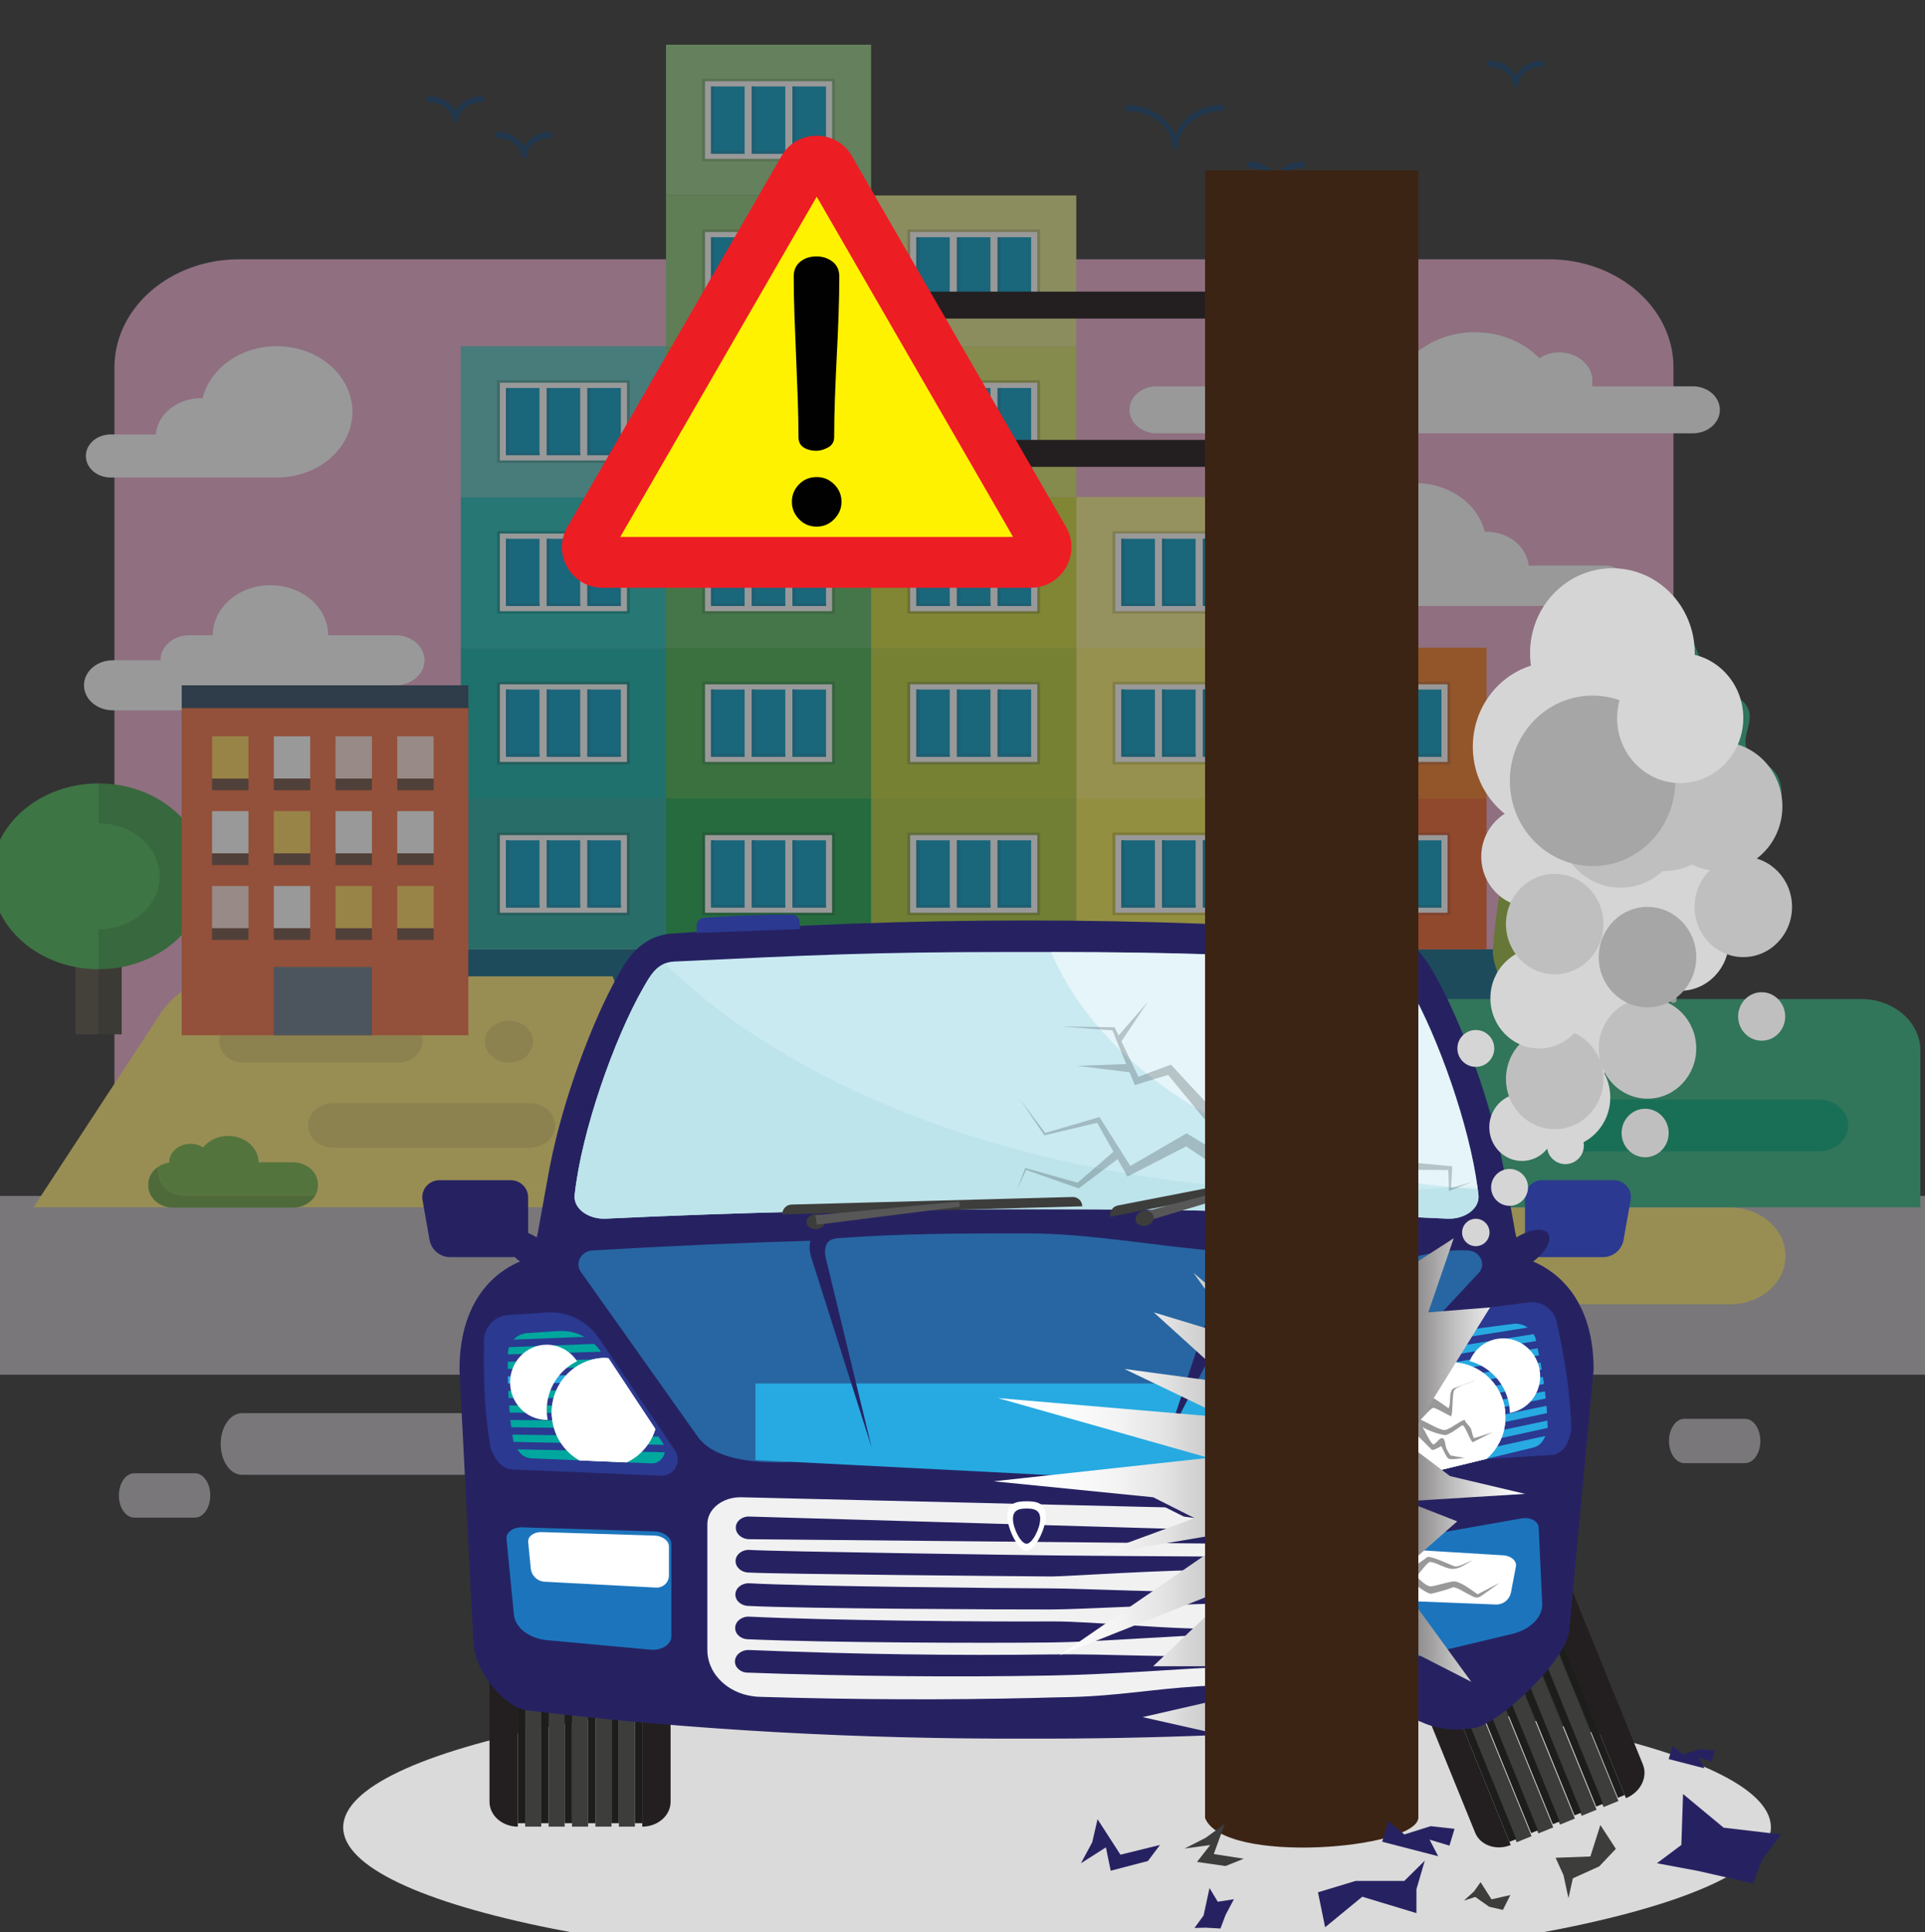 <?xml version="1.0" encoding="utf-8"?>
<!-- Generator: Adobe Illustrator 15.1.0, SVG Export Plug-In . SVG Version: 6.00 Build 0)  -->
<!DOCTYPE svg PUBLIC "-//W3C//DTD SVG 1.1//EN" "http://www.w3.org/Graphics/SVG/1.1/DTD/svg11.dtd">
<svg version="1.1" id="Layer_1" xmlns="http://www.w3.org/2000/svg" xmlns:xlink="http://www.w3.org/1999/xlink" x="0px" y="0px"
	 width="271px" height="272px" viewBox="0 0 271 272" enable-background="new 0 0 271 272" xml:space="preserve">
<rect x="0" y="0" width="271" height="272" fill="#333333" stroke="none"/>
<g>
	<defs>
		<rect id="SVGID_1_" y="-26" width="271" height="375"/>
	</defs>
	<clipPath id="SVGID_2_">
		<use xlink:href="#SVGID_1_"  overflow="visible"/>
	</clipPath>
	<g clip-path="url(#SVGID_2_)">
		<defs>
			<rect id="SVGID_3_" y="-26" width="271" height="375"/>
		</defs>
		<clipPath id="SVGID_4_">
			<use xlink:href="#SVGID_3_"  overflow="visible"/>
		</clipPath>
		<g opacity="0.5" clip-path="url(#SVGID_4_)">
			<g>
				<defs>
					<rect id="SVGID_5_" x="-3.436" y="6.29" width="274.436" height="207.349"/>
				</defs>
				<clipPath id="SVGID_6_">
					<use xlink:href="#SVGID_5_"  overflow="visible"/>
				</clipPath>
				<g clip-path="url(#SVGID_6_)">
					<defs>
						<rect id="SVGID_7_" x="-3.436" y="6.29" width="274.436" height="207.349"/>
					</defs>
					<clipPath id="SVGID_8_">
						<use xlink:href="#SVGID_7_"  overflow="visible"/>
					</clipPath>
					<g opacity="0.2" clip-path="url(#SVGID_8_)">
						<g>
							<defs>
								<rect id="SVGID_9_" x="181.943" y="165.225" width="21.072" height="2.791"/>
							</defs>
							<clipPath id="SVGID_10_">
								<use xlink:href="#SVGID_9_"  overflow="visible"/>
							</clipPath>
							<g clip-path="url(#SVGID_10_)">
								<defs>
									<rect id="SVGID_11_" x="181.943" y="165.226" width="21.071" height="2.79"/>
								</defs>
								<clipPath id="SVGID_12_">
									<use xlink:href="#SVGID_11_"  overflow="visible"/>
								</clipPath>
								<path clip-path="url(#SVGID_12_)" fill="#9992A2" d="M203.016,166.619c0,0.771-0.957,1.396-2.137,1.396h-16.801
									c-1.179,0-2.135-0.625-2.135-1.396c0-0.771,0.956-1.396,2.135-1.396h16.801
									C202.059,165.224,203.016,165.848,203.016,166.619"/>
							</g>
						</g>
					</g>
					<path clip-path="url(#SVGID_8_)" fill="#A59DAF" d="M193.307,150.022h-1.832V99.34c0-5.303-2.377-10.295-6.693-14.054
						l-5.698-4.967l1.298-1.116l5.699,4.964c4.661,4.06,7.227,9.447,7.227,15.173V150.022z"/>
					<path clip-path="url(#SVGID_8_)" fill="#A59DAF" d="M193.307,150.022h-1.832V99.34c0-5.727,2.566-11.115,7.225-15.173
						l5.699-4.964l1.297,1.116l-5.702,4.967c-4.312,3.759-6.687,8.751-6.687,14.054V150.022z"/>
					<path clip-path="url(#SVGID_8_)" fill="#A59DAF" d="M181.957,79.924l-2.107,1.823c-0.646,0.562-1.696,0.562-2.344,0
						l-5.856-5.079c-0.648-0.562-0.648-1.471,0-2.034l2.103-1.823c0.647-0.561,1.698-0.561,2.346,0l5.859,5.077
						C182.602,78.45,182.602,79.362,181.957,79.924"/>
					<path clip-path="url(#SVGID_8_)" fill="#F9ED32" d="M179.963,80.1l-1.218,1.055c-0.376,0.326-1.089,0.233-1.597-0.206
						l-4.578-3.972c-0.508-0.44-0.613-1.06-0.239-1.384l1.214-1.056c0.376-0.326,1.093-0.233,1.6,0.206l4.579,3.972
						C180.231,79.153,180.339,79.774,179.963,80.1"/>
					<path clip-path="url(#SVGID_8_)" fill="#A59DAF" d="M202.386,79.924l2.104,1.823c0.648,0.562,1.699,0.562,2.346,0l5.857-5.079
						c0.648-0.562,0.648-1.471,0-2.034l-2.106-1.823c-0.646-0.561-1.694-0.561-2.341,0l-5.86,5.077
						C201.738,78.45,201.738,79.362,202.386,79.924"/>
					<path clip-path="url(#SVGID_8_)" fill="#F9ED32" d="M204.377,80.1l1.219,1.055c0.375,0.326,1.088,0.233,1.595-0.206
						l4.583-3.972c0.505-0.44,0.612-1.06,0.237-1.384l-1.22-1.056c-0.373-0.326-1.086-0.233-1.593,0.206l-4.584,3.972
						C204.109,79.153,204.002,79.774,204.377,80.1"/>
					<path clip-path="url(#SVGID_8_)" fill="#A59DAF" d="M195.896,164.16h-7.016l1.107-21.238c0.035-0.685,0.682-1.221,1.472-1.221
						h1.861c0.785,0,1.435,0.536,1.474,1.221L195.896,164.16z"/>
					<path clip-path="url(#SVGID_8_)" fill="#A59DAF" d="M198.033,166.365h-11.285v-0.936c0-0.701,0.654-1.27,1.461-1.27h8.364
						c0.806,0,1.46,0.568,1.46,1.27V166.365z"/>
					<rect x="-3.436" y="168.358" clip-path="url(#SVGID_8_)" fill="#BFBCC1" width="274.436" height="25.159"/>
					<path clip-path="url(#SVGID_8_)" fill="#BFBCC1" d="M98.184,203.273c0,2.398-1.343,4.342-2.999,4.342H34.066
						c-1.657,0-2.996-1.943-2.996-4.342c0-2.396,1.339-4.336,2.996-4.336h61.118C96.841,198.938,98.184,200.877,98.184,203.273"/>
					<path clip-path="url(#SVGID_8_)" fill="#BFBCC1" d="M133.406,208.539c0,2.012-1.129,3.639-2.515,3.639h-24.817
						c-1.389,0-2.513-1.627-2.513-3.639c0-2.006,1.124-3.633,2.513-3.633h24.817C132.277,204.906,133.406,206.533,133.406,208.539"
						/>
					<path clip-path="url(#SVGID_8_)" fill="#BFBCC1" d="M187.66,205.971c0,2.512-1.405,4.543-3.141,4.543h-33.479
						c-1.734,0-3.141-2.031-3.141-4.543c0-2.508,1.406-4.545,3.141-4.545h33.479C186.255,201.426,187.66,203.463,187.66,205.971"/>
					<path clip-path="url(#SVGID_8_)" fill="#BFBCC1" d="M200.313,207.615c0,1.004-0.559,1.812-1.252,1.812h-4.097
						c-0.691,0-1.253-0.808-1.253-1.812c0-1.002,0.562-1.816,1.253-1.816h4.097C199.754,205.799,200.313,206.613,200.313,207.615"/>
					<path clip-path="url(#SVGID_8_)" fill="#BFBCC1" d="M247.819,202.852c0,1.725-0.964,3.119-2.155,3.119h-8.549
						c-1.188,0-2.155-1.395-2.155-3.119c0-1.723,0.967-3.119,2.155-3.119h8.549C246.855,199.732,247.819,201.129,247.819,202.852"/>
					<path clip-path="url(#SVGID_8_)" fill="#BFBCC1" d="M29.6,210.514c0,1.729-0.966,3.125-2.156,3.125h-8.547
						c-1.192,0-2.158-1.396-2.158-3.125c0-1.721,0.966-3.115,2.158-3.115h8.547C28.634,207.398,29.6,208.793,29.6,210.514"/>
					<path clip-path="url(#SVGID_8_)" fill="#ECACCD" d="M235.59,163.322V51.725c0-8.408-7.859-15.224-17.556-15.224H33.666
						c-9.695,0-17.555,6.816-17.555,15.224v111.597H235.59z"/>
					<rect x="44.678" y="133.636" clip-path="url(#SVGID_8_)" fill="#086485" width="166.082" height="24"/>
					<path clip-path="url(#SVGID_8_)" fill="#FDE976" d="M251.364,176.831c0,3.749-3.506,6.786-7.829,6.786h-48.057
						c-4.323,0-7.828-3.037-7.828-6.786v-0.05c0-3.749,3.505-6.787,7.828-6.787h48.057c4.323,0,7.829,3.038,7.829,6.787V176.831z"/>
					<path clip-path="url(#SVGID_8_)" fill="#2FB782" d="M270.35,169.953v-22.067c0-4.004-3.744-7.25-8.364-7.25H156.84
						c-4.619,0-8.36,3.246-8.36,7.25v22.067H270.35z"/>
					<path clip-path="url(#SVGID_8_)" fill="#FDE976" d="M4.721,169.953l18.012-27.5c0,0,3.229-5.008,9.201-5.008H86.26
						c0,0,6.022,19.989,31.863,19.989h64.458c0,0,16.004-0.805,16.004,12.519H4.721z"/>
					<rect x="180.396" y="112.413" clip-path="url(#SVGID_8_)" fill="#EF5F28" width="28.88" height="21.224"/>
					<rect x="185.491" y="117.211" clip-path="url(#SVGID_8_)" fill="#CD5128" width="18.689" height="11.625"/>
					<rect x="185.893" y="117.56" clip-path="url(#SVGID_8_)" fill="#FFFFFF" width="17.891" height="10.93"/>
					<rect x="186.75" y="118.296" clip-path="url(#SVGID_8_)" fill="#0199C4" width="4.718" height="9.457"/>
					<rect x="192.475" y="118.296" clip-path="url(#SVGID_8_)" fill="#0199C4" width="4.72" height="9.457"/>
					<rect x="198.205" y="118.296" clip-path="url(#SVGID_8_)" fill="#0199C4" width="4.719" height="9.457"/>
					<polygon clip-path="url(#SVGID_8_)" fill="#0C89B0" points="187.173,127.385 187.173,118.296 186.75,118.296 186.75,127.753 
						186.963,127.753 187.173,127.753 191.468,127.753 191.468,127.385 					"/>
					<polygon clip-path="url(#SVGID_8_)" fill="#0C89B0" points="192.902,127.385 192.902,118.296 192.477,118.296 192.477,127.753 
						192.688,127.753 192.902,127.753 197.194,127.753 197.194,127.385 					"/>
					<polygon clip-path="url(#SVGID_8_)" fill="#0C89B0" points="198.632,127.385 198.632,118.296 198.205,118.296 198.205,127.753 
						198.418,127.753 198.632,127.753 202.924,127.753 202.924,127.385 					"/>
					<rect x="151.518" y="112.413" clip-path="url(#SVGID_8_)" fill="#F4EB4F" width="28.88" height="21.224"/>
					<rect x="156.61" y="117.211" clip-path="url(#SVGID_8_)" fill="#C8C03C" width="18.691" height="11.625"/>
					<rect x="157.012" y="117.56" clip-path="url(#SVGID_8_)" fill="#FFFFFF" width="17.893" height="10.93"/>
					<rect x="157.87" y="118.296" clip-path="url(#SVGID_8_)" fill="#0199C4" width="4.718" height="9.457"/>
					<rect x="163.594" y="118.296" clip-path="url(#SVGID_8_)" fill="#0199C4" width="4.723" height="9.457"/>
					<rect x="169.326" y="118.296" clip-path="url(#SVGID_8_)" fill="#0199C4" width="4.717" height="9.457"/>
					<polygon clip-path="url(#SVGID_8_)" fill="#0C89B0" points="158.296,127.385 158.296,118.296 157.87,118.296 157.87,127.753 
						158.081,127.753 158.296,127.753 162.588,127.753 162.588,127.385 					"/>
					<polygon clip-path="url(#SVGID_8_)" fill="#0C89B0" points="164.021,127.385 164.021,118.296 163.596,118.296 163.596,127.753 
						163.811,127.753 164.021,127.753 168.316,127.753 168.316,127.385 					"/>
					<polygon clip-path="url(#SVGID_8_)" fill="#0C89B0" points="169.75,127.385 169.75,118.296 169.326,118.296 169.326,127.753 
						169.537,127.753 169.75,127.753 174.043,127.753 174.043,127.385 					"/>
					<rect x="122.638" y="112.413" clip-path="url(#SVGID_8_)" fill="#AECC36" width="28.878" height="21.224"/>
					<rect x="127.732" y="117.211" clip-path="url(#SVGID_8_)" fill="#8EA83C" width="18.689" height="11.625"/>
					<rect x="128.133" y="117.56" clip-path="url(#SVGID_8_)" fill="#FFFFFF" width="17.894" height="10.93"/>
					<rect x="128.988" y="118.296" clip-path="url(#SVGID_8_)" fill="#0199C4" width="4.718" height="9.457"/>
					<rect x="134.716" y="118.296" clip-path="url(#SVGID_8_)" fill="#0199C4" width="4.721" height="9.457"/>
					<rect x="140.447" y="118.296" clip-path="url(#SVGID_8_)" fill="#0199C4" width="4.715" height="9.457"/>
					<polygon clip-path="url(#SVGID_8_)" fill="#0C89B0" points="129.415,127.385 129.415,118.296 128.988,118.296 128.988,127.753 
						129.204,127.753 129.415,127.753 133.706,127.753 133.706,127.385 					"/>
					<polygon clip-path="url(#SVGID_8_)" fill="#0C89B0" points="135.141,127.385 135.141,118.296 134.717,118.296 134.717,127.753 
						134.931,127.753 135.141,127.753 139.438,127.753 139.438,127.385 					"/>
					<polygon clip-path="url(#SVGID_8_)" fill="#0C89B0" points="140.87,127.385 140.87,118.296 140.447,118.296 140.447,127.753 
						140.658,127.753 140.87,127.753 145.162,127.753 145.162,127.385 					"/>
					<rect x="93.758" y="112.413" clip-path="url(#SVGID_8_)" fill="#1AA44A" width="28.88" height="21.224"/>
					<rect x="98.853" y="117.211" clip-path="url(#SVGID_8_)" fill="#168140" width="18.689" height="11.625"/>
					<rect x="99.252" y="117.56" clip-path="url(#SVGID_8_)" fill="#FFFFFF" width="17.892" height="10.93"/>
					<rect x="100.109" y="118.296" clip-path="url(#SVGID_8_)" fill="#0199C4" width="4.719" height="9.457"/>
					<rect x="105.838" y="118.296" clip-path="url(#SVGID_8_)" fill="#0199C4" width="4.717" height="9.457"/>
					<rect x="111.565" y="118.296" clip-path="url(#SVGID_8_)" fill="#0199C4" width="4.719" height="9.457"/>
					<polygon clip-path="url(#SVGID_8_)" fill="#0C89B0" points="100.535,127.385 100.535,118.296 100.109,118.296 100.109,127.753 
						100.324,127.753 100.535,127.753 104.828,127.753 104.828,127.385 					"/>
					<polygon clip-path="url(#SVGID_8_)" fill="#0C89B0" points="106.264,127.385 106.264,118.296 105.838,118.296 105.838,127.753 
						106.052,127.753 106.264,127.753 110.555,127.753 110.555,127.385 					"/>
					<polygon clip-path="url(#SVGID_8_)" fill="#0C89B0" points="111.991,127.385 111.991,118.296 111.565,118.296 111.565,127.753 
						111.778,127.753 111.991,127.753 116.284,127.753 116.284,127.385 					"/>
					<rect x="64.878" y="112.413" clip-path="url(#SVGID_8_)" fill="#1FA79D" width="28.88" height="21.224"/>
					<rect x="69.973" y="117.211" clip-path="url(#SVGID_8_)" fill="#1A8880" width="18.692" height="11.625"/>
					<rect x="70.372" y="117.56" clip-path="url(#SVGID_8_)" fill="#FFFFFF" width="17.892" height="10.93"/>
					<rect x="71.23" y="118.296" clip-path="url(#SVGID_8_)" fill="#0199C4" width="4.719" height="9.457"/>
					<rect x="76.959" y="118.296" clip-path="url(#SVGID_8_)" fill="#0199C4" width="4.719" height="9.457"/>
					<rect x="82.685" y="118.296" clip-path="url(#SVGID_8_)" fill="#0199C4" width="4.719" height="9.457"/>
					<polygon clip-path="url(#SVGID_8_)" fill="#0C89B0" points="71.657,127.385 71.657,118.296 71.23,118.296 71.23,127.753 
						71.443,127.753 71.657,127.753 75.949,127.753 75.949,127.385 					"/>
					<polygon clip-path="url(#SVGID_8_)" fill="#0C89B0" points="77.383,127.385 77.383,118.296 76.959,118.296 76.959,127.753 
						77.171,127.753 77.383,127.753 81.678,127.753 81.678,127.385 					"/>
					<polygon clip-path="url(#SVGID_8_)" fill="#0C89B0" points="83.11,127.385 83.11,118.296 82.686,118.296 82.686,127.753 
						82.899,127.753 83.11,127.753 87.404,127.753 87.404,127.385 					"/>
					<rect x="180.396" y="91.188" clip-path="url(#SVGID_8_)" fill="#F47922" width="28.88" height="21.225"/>
					<rect x="185.491" y="95.987" clip-path="url(#SVGID_8_)" fill="#CC6728" width="18.689" height="11.625"/>
					<rect x="185.893" y="96.334" clip-path="url(#SVGID_8_)" fill="#FFFFFF" width="17.891" height="10.93"/>
					<rect x="186.75" y="97.072" clip-path="url(#SVGID_8_)" fill="#0199C4" width="4.718" height="9.456"/>
					<rect x="192.475" y="97.072" clip-path="url(#SVGID_8_)" fill="#0199C4" width="4.72" height="9.456"/>
					<rect x="198.205" y="97.072" clip-path="url(#SVGID_8_)" fill="#0199C4" width="4.719" height="9.456"/>
					<polygon clip-path="url(#SVGID_8_)" fill="#0C89B0" points="187.173,106.16 187.173,97.072 186.75,97.072 186.75,106.528 
						186.963,106.528 187.173,106.528 191.468,106.528 191.468,106.16 					"/>
					<polygon clip-path="url(#SVGID_8_)" fill="#0C89B0" points="192.902,106.16 192.902,97.072 192.477,97.072 192.477,106.528 
						192.688,106.528 192.902,106.528 197.194,106.528 197.194,106.16 					"/>
					<polygon clip-path="url(#SVGID_8_)" fill="#0C89B0" points="198.632,106.16 198.632,97.072 198.205,97.072 198.205,106.528 
						198.418,106.528 198.632,106.528 202.924,106.528 202.924,106.16 					"/>
					<rect x="151.518" y="91.188" clip-path="url(#SVGID_8_)" fill="#F9EF69" width="28.88" height="21.225"/>
					<rect x="156.61" y="95.987" clip-path="url(#SVGID_8_)" fill="#D1C953" width="18.691" height="11.625"/>
					<rect x="157.012" y="96.334" clip-path="url(#SVGID_8_)" fill="#FFFFFF" width="17.893" height="10.93"/>
					<rect x="157.87" y="97.072" clip-path="url(#SVGID_8_)" fill="#0199C4" width="4.718" height="9.456"/>
					<rect x="163.594" y="97.072" clip-path="url(#SVGID_8_)" fill="#0199C4" width="4.723" height="9.456"/>
					<rect x="169.326" y="97.072" clip-path="url(#SVGID_8_)" fill="#0199C4" width="4.717" height="9.456"/>
					<polygon clip-path="url(#SVGID_8_)" fill="#0C89B0" points="158.296,106.16 158.296,97.072 157.87,97.072 157.87,106.528 
						158.081,106.528 158.296,106.528 162.588,106.528 162.588,106.16 					"/>
					<polygon clip-path="url(#SVGID_8_)" fill="#0C89B0" points="164.021,106.16 164.021,97.072 163.596,97.072 163.596,106.528 
						163.811,106.528 164.021,106.528 168.316,106.528 168.316,106.16 					"/>
					<polygon clip-path="url(#SVGID_8_)" fill="#0C89B0" points="169.75,106.16 169.75,97.072 169.326,97.072 169.326,106.528 
						169.537,106.528 169.75,106.528 174.043,106.528 174.043,106.16 					"/>
					<rect x="122.638" y="91.188" clip-path="url(#SVGID_8_)" fill="#B9D033" width="28.878" height="21.225"/>
					<rect x="127.732" y="95.987" clip-path="url(#SVGID_8_)" fill="#94A83B" width="18.689" height="11.625"/>
					<rect x="128.133" y="96.334" clip-path="url(#SVGID_8_)" fill="#FFFFFF" width="17.894" height="10.93"/>
					<rect x="128.988" y="97.072" clip-path="url(#SVGID_8_)" fill="#0199C4" width="4.718" height="9.456"/>
					<rect x="134.716" y="97.072" clip-path="url(#SVGID_8_)" fill="#0199C4" width="4.721" height="9.456"/>
					<rect x="140.447" y="97.072" clip-path="url(#SVGID_8_)" fill="#0199C4" width="4.715" height="9.456"/>
					<polygon clip-path="url(#SVGID_8_)" fill="#0C89B0" points="129.415,106.16 129.415,97.072 128.988,97.072 128.988,106.528 
						129.204,106.528 129.415,106.528 133.706,106.528 133.706,106.16 					"/>
					<polygon clip-path="url(#SVGID_8_)" fill="#0C89B0" points="135.141,106.16 135.141,97.072 134.717,97.072 134.717,106.528 
						134.931,106.528 135.141,106.528 139.438,106.528 139.438,106.16 					"/>
					<polygon clip-path="url(#SVGID_8_)" fill="#0C89B0" points="140.87,106.16 140.87,97.072 140.447,97.072 140.447,106.528 
						140.658,106.528 140.87,106.528 145.162,106.528 145.162,106.16 					"/>
					<rect x="93.758" y="91.188" clip-path="url(#SVGID_8_)" fill="#41AF49" width="28.88" height="21.225"/>
					<rect x="98.853" y="95.987" clip-path="url(#SVGID_8_)" fill="#349244" width="18.689" height="11.625"/>
					<rect x="99.252" y="96.334" clip-path="url(#SVGID_8_)" fill="#FFFFFF" width="17.892" height="10.93"/>
					<rect x="100.109" y="97.072" clip-path="url(#SVGID_8_)" fill="#0199C4" width="4.719" height="9.456"/>
					<rect x="105.838" y="97.072" clip-path="url(#SVGID_8_)" fill="#0199C4" width="4.717" height="9.456"/>
					<rect x="111.565" y="97.072" clip-path="url(#SVGID_8_)" fill="#0199C4" width="4.719" height="9.456"/>
					<polygon clip-path="url(#SVGID_8_)" fill="#0C89B0" points="100.535,106.16 100.535,97.072 100.109,97.072 100.109,106.528 
						100.324,106.528 100.535,106.528 104.828,106.528 104.828,106.16 					"/>
					<polygon clip-path="url(#SVGID_8_)" fill="#0C89B0" points="106.264,106.16 106.264,97.072 105.838,97.072 105.838,106.528 
						106.052,106.528 106.264,106.528 110.555,106.528 110.555,106.16 					"/>
					<polygon clip-path="url(#SVGID_8_)" fill="#0C89B0" points="111.991,106.16 111.991,97.072 111.565,97.072 111.565,106.528 
						111.778,106.528 111.991,106.528 116.284,106.528 116.284,106.16 					"/>
					<rect x="64.878" y="91.188" clip-path="url(#SVGID_8_)" fill="#0CB0A8" width="28.88" height="21.225"/>
					<rect x="69.973" y="95.987" clip-path="url(#SVGID_8_)" fill="#118882" width="18.692" height="11.625"/>
					<rect x="70.372" y="96.334" clip-path="url(#SVGID_8_)" fill="#FFFFFF" width="17.892" height="10.93"/>
					<rect x="71.23" y="97.072" clip-path="url(#SVGID_8_)" fill="#0199C4" width="4.719" height="9.456"/>
					<rect x="76.959" y="97.072" clip-path="url(#SVGID_8_)" fill="#0199C4" width="4.719" height="9.456"/>
					<rect x="82.685" y="97.072" clip-path="url(#SVGID_8_)" fill="#0199C4" width="4.719" height="9.456"/>
					<polygon clip-path="url(#SVGID_8_)" fill="#0C89B0" points="71.657,106.16 71.657,97.072 71.23,97.072 71.23,106.528 
						71.443,106.528 71.657,106.528 75.949,106.528 75.949,106.16 					"/>
					<polygon clip-path="url(#SVGID_8_)" fill="#0C89B0" points="77.383,106.16 77.383,97.072 76.959,97.072 76.959,106.528 
						77.171,106.528 77.383,106.528 81.678,106.528 81.678,106.16 					"/>
					<polygon clip-path="url(#SVGID_8_)" fill="#0C89B0" points="83.11,106.16 83.11,97.072 82.686,97.072 82.686,106.528 
						82.899,106.528 83.11,106.528 87.404,106.528 87.404,106.16 					"/>
					<rect x="151.518" y="69.963" clip-path="url(#SVGID_8_)" fill="#FAF28E" width="28.88" height="21.225"/>
					<rect x="156.61" y="74.762" clip-path="url(#SVGID_8_)" fill="#D1CA73" width="18.691" height="11.625"/>
					<rect x="157.012" y="75.109" clip-path="url(#SVGID_8_)" fill="#FFFFFF" width="17.893" height="10.931"/>
					<rect x="157.87" y="75.846" clip-path="url(#SVGID_8_)" fill="#0199C4" width="4.718" height="9.458"/>
					<rect x="163.594" y="75.846" clip-path="url(#SVGID_8_)" fill="#0199C4" width="4.723" height="9.458"/>
					<rect x="169.326" y="75.846" clip-path="url(#SVGID_8_)" fill="#0199C4" width="4.717" height="9.458"/>
					<polygon clip-path="url(#SVGID_8_)" fill="#0C89B0" points="158.296,84.936 158.296,75.847 157.87,75.847 157.87,85.304 
						158.081,85.304 158.296,85.304 162.588,85.304 162.588,84.936 					"/>
					<polygon clip-path="url(#SVGID_8_)" fill="#0C89B0" points="164.021,84.936 164.021,75.847 163.596,75.847 163.596,85.304 
						163.811,85.304 164.021,85.304 168.316,85.304 168.316,84.936 					"/>
					<polygon clip-path="url(#SVGID_8_)" fill="#0C89B0" points="169.75,84.936 169.75,75.847 169.326,75.847 169.326,85.304 
						169.537,85.304 169.75,85.304 174.043,85.304 174.043,84.936 					"/>
					<rect x="122.638" y="69.963" clip-path="url(#SVGID_8_)" fill="#CED934" width="28.878" height="21.225"/>
					<rect x="127.732" y="74.762" clip-path="url(#SVGID_8_)" fill="#A7B037" width="18.689" height="11.625"/>
					<rect x="128.133" y="75.109" clip-path="url(#SVGID_8_)" fill="#FFFFFF" width="17.894" height="10.931"/>
					<rect x="128.988" y="75.846" clip-path="url(#SVGID_8_)" fill="#0199C4" width="4.718" height="9.458"/>
					<rect x="134.716" y="75.846" clip-path="url(#SVGID_8_)" fill="#0199C4" width="4.721" height="9.458"/>
					<rect x="140.447" y="75.846" clip-path="url(#SVGID_8_)" fill="#0199C4" width="4.715" height="9.458"/>
					<polygon clip-path="url(#SVGID_8_)" fill="#0C89B0" points="129.415,84.936 129.415,75.847 128.988,75.847 128.988,85.304 
						129.204,85.304 129.415,85.304 133.706,85.304 133.706,84.936 					"/>
					<polygon clip-path="url(#SVGID_8_)" fill="#0C89B0" points="135.141,84.936 135.141,75.847 134.717,75.847 134.717,85.304 
						134.931,85.304 135.141,85.304 139.438,85.304 139.438,84.936 					"/>
					<polygon clip-path="url(#SVGID_8_)" fill="#0C89B0" points="140.87,84.936 140.87,75.847 140.447,75.847 140.447,85.304 
						140.658,85.304 140.87,85.304 145.162,85.304 145.162,84.936 					"/>
					<rect x="93.758" y="69.963" clip-path="url(#SVGID_8_)" fill="#58BA61" width="28.88" height="21.225"/>
					<rect x="98.853" y="74.762" clip-path="url(#SVGID_8_)" fill="#489C4F" width="18.689" height="11.625"/>
					<rect x="99.252" y="75.109" clip-path="url(#SVGID_8_)" fill="#FFFFFF" width="17.892" height="10.931"/>
					<rect x="100.109" y="75.846" clip-path="url(#SVGID_8_)" fill="#0199C4" width="4.719" height="9.458"/>
					<rect x="105.838" y="75.846" clip-path="url(#SVGID_8_)" fill="#0199C4" width="4.717" height="9.458"/>
					<rect x="111.565" y="75.846" clip-path="url(#SVGID_8_)" fill="#0199C4" width="4.719" height="9.458"/>
					<polygon clip-path="url(#SVGID_8_)" fill="#0C89B0" points="100.535,84.936 100.535,75.847 100.109,75.847 100.109,85.304 
						100.324,85.304 100.535,85.304 104.828,85.304 104.828,84.936 					"/>
					<polygon clip-path="url(#SVGID_8_)" fill="#0C89B0" points="106.264,84.936 106.264,75.847 105.838,75.847 105.838,85.304 
						106.052,85.304 106.264,85.304 110.555,85.304 110.555,84.936 					"/>
					<polygon clip-path="url(#SVGID_8_)" fill="#0C89B0" points="111.991,84.936 111.991,75.847 111.565,75.847 111.565,85.304 
						111.778,85.304 111.991,85.304 116.284,85.304 116.284,84.936 					"/>
					<rect x="64.878" y="69.963" clip-path="url(#SVGID_8_)" fill="#1BBBB7" width="28.88" height="21.225"/>
					<rect x="69.973" y="74.762" clip-path="url(#SVGID_8_)" fill="#0C9995" width="18.692" height="11.625"/>
					<rect x="70.372" y="75.109" clip-path="url(#SVGID_8_)" fill="#FFFFFF" width="17.892" height="10.931"/>
					<rect x="71.23" y="75.846" clip-path="url(#SVGID_8_)" fill="#0199C4" width="4.719" height="9.458"/>
					<rect x="76.959" y="75.846" clip-path="url(#SVGID_8_)" fill="#0199C4" width="4.719" height="9.458"/>
					<rect x="82.685" y="75.846" clip-path="url(#SVGID_8_)" fill="#0199C4" width="4.719" height="9.458"/>
					<polygon clip-path="url(#SVGID_8_)" fill="#0C89B0" points="71.657,84.936 71.657,75.847 71.23,75.847 71.23,85.304 
						71.443,85.304 71.657,85.304 75.949,85.304 75.949,84.936 					"/>
					<polygon clip-path="url(#SVGID_8_)" fill="#0C89B0" points="77.383,84.936 77.383,75.847 76.959,75.847 76.959,85.304 
						77.171,85.304 77.383,85.304 81.678,85.304 81.678,84.936 					"/>
					<polygon clip-path="url(#SVGID_8_)" fill="#0C89B0" points="83.11,84.936 83.11,75.847 82.686,75.847 82.686,85.304 
						82.899,85.304 83.11,85.304 87.404,85.304 87.404,84.936 					"/>
					<rect x="122.638" y="48.738" clip-path="url(#SVGID_8_)" fill="#D7E168" width="28.878" height="21.225"/>
					<rect x="127.732" y="53.539" clip-path="url(#SVGID_8_)" fill="#B0B852" width="18.689" height="11.624"/>
					<rect x="128.133" y="53.885" clip-path="url(#SVGID_8_)" fill="#FFFFFF" width="17.894" height="10.932"/>
					<rect x="128.988" y="54.623" clip-path="url(#SVGID_8_)" fill="#0199C4" width="4.718" height="9.456"/>
					<rect x="134.716" y="54.623" clip-path="url(#SVGID_8_)" fill="#0199C4" width="4.721" height="9.456"/>
					<rect x="140.447" y="54.623" clip-path="url(#SVGID_8_)" fill="#0199C4" width="4.715" height="9.456"/>
					<polygon clip-path="url(#SVGID_8_)" fill="#0C89B0" points="129.415,63.71 129.415,54.624 128.988,54.624 128.988,64.079 
						129.204,64.079 129.415,64.079 133.706,64.079 133.706,63.71 					"/>
					<polygon clip-path="url(#SVGID_8_)" fill="#0C89B0" points="135.141,63.71 135.141,54.624 134.717,54.624 134.717,64.079 
						134.931,64.079 135.141,64.079 139.438,64.079 139.438,63.71 					"/>
					<polygon clip-path="url(#SVGID_8_)" fill="#0C89B0" points="140.87,63.71 140.87,54.624 140.447,54.624 140.447,64.079 
						140.658,64.079 140.87,64.079 145.162,64.079 145.162,63.71 					"/>
					<rect x="93.758" y="48.738" clip-path="url(#SVGID_8_)" fill="#78C36C" width="28.88" height="21.225"/>
					<rect x="98.853" y="53.539" clip-path="url(#SVGID_8_)" fill="#629E57" width="18.689" height="11.624"/>
					<rect x="99.252" y="53.885" clip-path="url(#SVGID_8_)" fill="#FFFFFF" width="17.892" height="10.932"/>
					<rect x="100.109" y="54.623" clip-path="url(#SVGID_8_)" fill="#0199C4" width="4.719" height="9.456"/>
					<rect x="105.838" y="54.623" clip-path="url(#SVGID_8_)" fill="#0199C4" width="4.717" height="9.456"/>
					<rect x="111.565" y="54.623" clip-path="url(#SVGID_8_)" fill="#0199C4" width="4.719" height="9.456"/>
					<polygon clip-path="url(#SVGID_8_)" fill="#0C89B0" points="100.535,63.71 100.535,54.624 100.109,54.624 100.109,64.079 
						100.324,64.079 100.535,64.079 104.828,64.079 104.828,63.71 					"/>
					<polygon clip-path="url(#SVGID_8_)" fill="#0C89B0" points="106.264,63.71 106.264,54.624 105.838,54.624 105.838,64.079 
						106.052,64.079 106.264,64.079 110.555,64.079 110.555,63.71 					"/>
					<polygon clip-path="url(#SVGID_8_)" fill="#0C89B0" points="111.991,63.71 111.991,54.624 111.565,54.624 111.565,64.079 
						111.778,64.079 111.991,64.079 116.284,64.079 116.284,63.71 					"/>
					<rect x="64.878" y="48.738" clip-path="url(#SVGID_8_)" fill="#5CC5C3" width="28.88" height="21.225"/>
					<rect x="69.973" y="53.539" clip-path="url(#SVGID_8_)" fill="#4AA29F" width="18.692" height="11.624"/>
					<rect x="70.372" y="53.885" clip-path="url(#SVGID_8_)" fill="#FFFFFF" width="17.892" height="10.932"/>
					<rect x="71.23" y="54.623" clip-path="url(#SVGID_8_)" fill="#0199C4" width="4.719" height="9.456"/>
					<rect x="76.959" y="54.623" clip-path="url(#SVGID_8_)" fill="#0199C4" width="4.719" height="9.456"/>
					<rect x="82.685" y="54.623" clip-path="url(#SVGID_8_)" fill="#0199C4" width="4.719" height="9.456"/>
					<polygon clip-path="url(#SVGID_8_)" fill="#0C89B0" points="71.657,63.71 71.657,54.624 71.23,54.624 71.23,64.079 
						71.443,64.079 71.657,64.079 75.949,64.079 75.949,63.71 					"/>
					<polygon clip-path="url(#SVGID_8_)" fill="#0C89B0" points="77.383,63.71 77.383,54.624 76.959,54.624 76.959,64.079 
						77.171,64.079 77.383,64.079 81.678,64.079 81.678,63.71 					"/>
					<polygon clip-path="url(#SVGID_8_)" fill="#0C89B0" points="83.11,63.71 83.11,54.624 82.686,54.624 82.686,64.079 
						82.899,64.079 83.11,64.079 87.404,64.079 87.404,63.71 					"/>
					<rect x="122.638" y="27.514" clip-path="url(#SVGID_8_)" fill="#E3E88C" width="28.878" height="21.224"/>
					<rect x="127.732" y="32.314" clip-path="url(#SVGID_8_)" fill="#BCBF74" width="18.689" height="11.625"/>
					<rect x="128.133" y="32.661" clip-path="url(#SVGID_8_)" fill="#FFFFFF" width="17.894" height="10.931"/>
					<rect x="128.988" y="33.398" clip-path="url(#SVGID_8_)" fill="#0199C4" width="4.718" height="9.455"/>
					<rect x="134.716" y="33.398" clip-path="url(#SVGID_8_)" fill="#0199C4" width="4.721" height="9.455"/>
					<rect x="140.447" y="33.398" clip-path="url(#SVGID_8_)" fill="#0199C4" width="4.715" height="9.455"/>
					<polygon clip-path="url(#SVGID_8_)" fill="#0C89B0" points="129.415,42.485 129.415,33.399 128.988,33.399 128.988,42.853 
						129.204,42.853 129.415,42.853 133.706,42.853 133.706,42.485 					"/>
					<polygon clip-path="url(#SVGID_8_)" fill="#0C89B0" points="135.141,42.485 135.141,33.399 134.717,33.399 134.717,42.853 
						134.931,42.853 135.141,42.853 139.438,42.853 139.438,42.485 					"/>
					<polygon clip-path="url(#SVGID_8_)" fill="#0C89B0" points="140.87,42.485 140.87,33.399 140.447,33.399 140.447,42.853 
						140.658,42.853 140.87,42.853 145.162,42.853 145.162,42.485 					"/>
					<rect x="93.758" y="27.514" clip-path="url(#SVGID_8_)" fill="#8BC97A" width="28.88" height="21.224"/>
					<rect x="98.853" y="32.314" clip-path="url(#SVGID_8_)" fill="#77AB67" width="18.689" height="11.625"/>
					<rect x="99.252" y="32.661" clip-path="url(#SVGID_8_)" fill="#FFFFFF" width="17.892" height="10.931"/>
					<rect x="100.109" y="33.398" clip-path="url(#SVGID_8_)" fill="#0199C4" width="4.719" height="9.455"/>
					<rect x="105.838" y="33.398" clip-path="url(#SVGID_8_)" fill="#0199C4" width="4.717" height="9.455"/>
					<rect x="111.565" y="33.398" clip-path="url(#SVGID_8_)" fill="#0199C4" width="4.719" height="9.455"/>
					<polygon clip-path="url(#SVGID_8_)" fill="#0C89B0" points="100.535,42.485 100.535,33.399 100.109,33.399 100.109,42.853 
						100.324,42.853 100.535,42.853 104.828,42.853 104.828,42.485 					"/>
					<polygon clip-path="url(#SVGID_8_)" fill="#0C89B0" points="106.264,42.485 106.264,33.399 105.838,33.399 105.838,42.853 
						106.052,42.853 106.264,42.853 110.555,42.853 110.555,42.485 					"/>
					<polygon clip-path="url(#SVGID_8_)" fill="#0C89B0" points="111.991,42.485 111.991,33.399 111.565,33.399 111.565,42.853 
						111.778,42.853 111.991,42.853 116.284,42.853 116.284,42.485 					"/>
					<rect x="93.758" y="6.29" clip-path="url(#SVGID_8_)" fill="#96CE85" width="28.88" height="21.225"/>
					<rect x="98.853" y="11.089" clip-path="url(#SVGID_8_)" fill="#7EB071" width="18.689" height="11.625"/>
					<rect x="99.252" y="11.437" clip-path="url(#SVGID_8_)" fill="#FFFFFF" width="17.892" height="10.931"/>
					<rect x="100.109" y="12.174" clip-path="url(#SVGID_8_)" fill="#0199C4" width="4.719" height="9.456"/>
					<rect x="105.838" y="12.174" clip-path="url(#SVGID_8_)" fill="#0199C4" width="4.717" height="9.456"/>
					<rect x="111.565" y="12.174" clip-path="url(#SVGID_8_)" fill="#0199C4" width="4.719" height="9.456"/>
					<polygon clip-path="url(#SVGID_8_)" fill="#0C89B0" points="100.535,21.261 100.535,12.175 100.109,12.175 100.109,21.631 
						100.324,21.631 100.535,21.631 104.828,21.631 104.828,21.261 					"/>
					<polygon clip-path="url(#SVGID_8_)" fill="#0C89B0" points="106.264,21.261 106.264,12.175 105.838,12.175 105.838,21.631 
						106.052,21.631 106.264,21.631 110.555,21.631 110.555,21.261 					"/>
					<polygon clip-path="url(#SVGID_8_)" fill="#0C89B0" points="111.991,21.261 111.991,12.175 111.565,12.175 111.565,21.631 
						111.778,21.631 111.991,21.631 116.284,21.631 116.284,21.261 					"/>
					<path clip-path="url(#SVGID_8_)" fill="#E6D16B" d="M59.469,146.641c0,1.627-1.522,2.95-3.401,2.95H34.253
						c-1.879,0-3.404-1.323-3.404-2.95c0-1.631,1.525-2.951,3.404-2.951h21.815C57.947,143.689,59.469,145.01,59.469,146.641"/>
					<path clip-path="url(#SVGID_8_)" fill="#E6D16B" d="M75.05,146.641c0,1.627-1.523,2.95-3.401,2.95
						c-1.881,0-3.403-1.323-3.403-2.95c0-1.631,1.522-2.951,3.403-2.951C73.527,143.689,75.05,145.01,75.05,146.641"/>
					<path clip-path="url(#SVGID_8_)" fill="#E6D16B" d="M78.148,158.435c0,1.733-1.621,3.138-3.619,3.138H46.983
						c-2.001,0-3.623-1.405-3.623-3.138s1.622-3.14,3.623-3.14h27.546C76.527,155.294,78.148,156.702,78.148,158.435"/>
					<path clip-path="url(#SVGID_8_)" fill="#00AB77" d="M260.19,158.435c0-2.015-1.883-3.647-4.205-3.647h-42.366
						c-2.321,0-4.205,1.632-4.205,3.647c0,2.013,1.884,3.647,4.205,3.647h42.366C258.308,162.082,260.19,160.448,260.19,158.435"/>
					<path clip-path="url(#SVGID_8_)" fill="#FFFFFF" d="M238.306,54.385h-14.2c0.051-0.239,0.08-0.485,0.08-0.736
						c0-2.234-2.09-4.044-4.664-4.044c-1.055,0-2.025,0.307-2.807,0.818c-2.179-2.235-5.436-3.655-9.077-3.655
						c-5.489,0-10.108,3.229-11.47,7.617h-13.852c-0.148-2.12-2.172-3.8-4.652-3.8s-4.502,1.68-4.648,3.8h-10.193
						c-2.107,0-3.816,1.48-3.816,3.31c0,1.826,1.709,3.308,3.816,3.308h75.483c2.108,0,3.817-1.482,3.817-3.308
						C242.123,55.865,240.414,54.385,238.306,54.385"/>
					<path clip-path="url(#SVGID_8_)" fill="#FFFFFF" d="M225.985,79.627h-10.778c-0.264-2.671-2.822-4.775-5.971-4.775
						c-0.074,0-0.143,0.017-0.214,0.02c-0.948-3.92-4.956-6.866-9.759-6.866c-5.507,0-9.971,3.872-9.971,8.649
						c0,4.774,4.464,8.649,9.971,8.649h26.722c1.808,0,3.272-1.272,3.272-2.839C229.258,80.897,227.793,79.627,225.985,79.627"/>
					<path clip-path="url(#SVGID_8_)" fill="#FFFFFF" d="M15.585,61.158h6.329c0.283-2.854,3.016-5.102,6.383-5.102
						c0.077,0,0.153,0.016,0.229,0.019c1.013-4.189,5.294-7.337,10.429-7.337c5.888,0,10.658,4.139,10.658,9.245
						c0,5.103-4.77,9.24-10.658,9.24h-23.37c-1.932,0-3.498-1.357-3.498-3.033C12.087,62.516,13.653,61.158,15.585,61.158"/>
					<path clip-path="url(#SVGID_8_)" fill="#FFFFFF" d="M55.702,89.427h-9.505c0-3.888-3.634-7.044-8.121-7.044
						c-4.485,0-8.124,3.156-8.124,7.044h-3.307c-2.241,0-4.059,1.577-4.059,3.522h-6.698c-2.246,0-4.062,1.578-4.062,3.522
						c0,1.946,1.816,3.521,4.062,3.521h29.051c2.242,0,4.062-1.575,4.062-3.521h6.701c2.239,0,4.06-1.578,4.06-3.522
						C59.762,91.004,57.941,89.427,55.702,89.427"/>
					<rect x="10.639" y="134.288" clip-path="url(#SVGID_8_)" fill="#555044" width="3.246" height="11.319"/>
					<rect x="13.885" y="134.289" clip-path="url(#SVGID_8_)" fill="#464138" width="3.244" height="11.319"/>
					<path clip-path="url(#SVGID_8_)" fill="#48B755" d="M-1.198,123.363c0,7.224,6.754,13.077,15.083,13.077v-26.155
						C5.556,110.285-1.198,116.141-1.198,123.363"/>
					<path clip-path="url(#SVGID_8_)" fill="#3E9E48" d="M13.885,110.285v26.155c8.326,0,15.082-5.853,15.082-13.077
						C28.967,116.141,22.211,110.285,13.885,110.285"/>
					<path clip-path="url(#SVGID_8_)" fill="#48B755" d="M22.475,123.363c0,4.112-3.847,7.448-8.59,7.448
						c-4.745,0-8.592-3.336-8.592-7.448c0-4.116,3.847-7.451,8.592-7.451C18.627,115.912,22.475,119.247,22.475,123.363"/>
					<path clip-path="url(#SVGID_8_)" fill="#88A73D" d="M229.336,110.575c-2.365-6.664-4.666-10.485-4.666-10.485
						c-0.979-2.068-2.484-1.985-2.492-1.985v42.531h4.986c6.967,0,7.035-6.663,7.035-6.663
						C233.528,124.429,231.41,116.411,229.336,110.575"/>
					<path clip-path="url(#SVGID_8_)" fill="#9ABC3C" d="M222.178,98.104c-0.003,0-1.516-0.087-2.492,1.985
						c0,0-8.096,13.445-9.53,33.884c0,0,0.024,2.329,1.485,4.235c1.011,1.315,2.706,2.427,5.55,2.427h4.987V98.104z"/>
					<path clip-path="url(#SVGID_8_)" fill="#75B547" d="M22.242,164.269c0.452-0.305,0.991-0.519,1.583-0.604
						c0-0.016-0.003-0.028-0.003-0.046c0-1.438,1.342-2.599,2.996-2.599c0.667,0,1.278,0.19,1.778,0.507
						c0.77-0.975,2.063-1.616,3.53-1.616c2.361,0,4.272,1.661,4.272,3.708h4.816c1.952,0,3.537,1.373,3.537,3.067v0.255
						c0,0.477-0.129,0.922-0.351,1.322H26.433C26.433,168.264,22.205,168.723,22.242,164.269"/>
					<path clip-path="url(#SVGID_8_)" fill="#6AA142" d="M22.242,164.269c-0.037,4.454,4.191,3.995,4.191,3.995H44.4
						c-0.569,1.031-1.78,1.745-3.186,1.745h-16.8c-1.955,0-3.537-1.372-3.537-3.067v-0.255
						C20.877,165.701,21.413,164.828,22.242,164.269"/>
					<path clip-path="url(#SVGID_8_)" fill="#2EB587" d="M229.527,123.613c-3.137-2.224-6.845-4.971-8.518-8.73
						c-0.628-1.392-1.026-3.298-0.098-4.603c1.142-1.602,2.65-2.569,2.977-4.741c0.259-1.729-0.383-3.507-0.129-5.237
						c0.154-1.064,0.567-1.982,1.33-2.684c1.018-0.932,2.034-0.655,3.223-1.105c2.192-0.822,1.328-3.035,2.027-4.9
						c0.495-1.313,1.398-3.284,2.629-3.979c2.621-1.477,4.518,0.921,5.621,3.254c0.57,1.2,0.992,2.47,1.417,3.736
						c0.608,1.791,1.655,2.055,3.215,2.782c1.294,0.607,2.759,1.415,3.054,2.903c0.335,1.673-1.004,3.45-0.394,5.027
						c0.491,1.26,1.935,1.656,2.991,2.412c2.74,1.946,2.199,5.537,0.727,8.109c-1.852,3.23-5.02,5.488-7.86,7.604
						C238.084,126.18,233.242,126.239,229.527,123.613"/>
					<path clip-path="url(#SVGID_8_)" fill="#FFFFFF" d="M235.588,141.194c-0.24,0-0.435-0.169-0.435-0.378v-36.53
						c0-0.21,0.194-0.379,0.435-0.379c0.241,0,0.438,0.169,0.438,0.379v36.53C236.026,141.025,235.829,141.194,235.588,141.194"/>
					<path clip-path="url(#SVGID_8_)" fill="#FFFFFF" d="M235.327,108.882c-0.106,0-0.212-0.034-0.296-0.098l-6.092-4.887
						c-0.171-0.142-0.186-0.38-0.021-0.533c0.162-0.154,0.438-0.163,0.612-0.02l6.091,4.886c0.177,0.14,0.185,0.381,0.023,0.53
						C235.556,108.841,235.445,108.882,235.327,108.882"/>
					<path clip-path="url(#SVGID_8_)" fill="#FFFFFF" d="M235.854,108.882c-0.118,0-0.235-0.041-0.322-0.122
						c-0.162-0.149-0.15-0.39,0.025-0.53l6.09-4.886c0.176-0.143,0.45-0.134,0.614,0.02c0.164,0.153,0.151,0.391-0.026,0.533
						l-6.086,4.887C236.063,108.848,235.959,108.882,235.854,108.882"/>
					<path clip-path="url(#SVGID_8_)" fill="#FFFFFF" d="M235.327,115.128c-0.106,0-0.212-0.036-0.296-0.102l-6.092-4.885
						c-0.171-0.141-0.186-0.382-0.021-0.534c0.162-0.151,0.438-0.161,0.612-0.019l6.091,4.887c0.177,0.138,0.185,0.381,0.023,0.53
						C235.556,115.085,235.445,115.128,235.327,115.128"/>
					<path clip-path="url(#SVGID_8_)" fill="#FFFFFF" d="M235.854,115.128c-0.118,0-0.235-0.043-0.322-0.123
						c-0.162-0.149-0.15-0.392,0.025-0.53l6.09-4.887c0.176-0.142,0.45-0.132,0.614,0.019c0.164,0.152,0.151,0.393-0.026,0.534
						l-6.086,4.885C236.063,115.092,235.959,115.128,235.854,115.128"/>
					<path clip-path="url(#SVGID_8_)" fill="#FFFFFF" d="M235.327,121.373c-0.106,0-0.212-0.034-0.296-0.104l-6.092-4.885
						c-0.171-0.14-0.186-0.381-0.021-0.531c0.162-0.153,0.438-0.165,0.612-0.022l6.091,4.886c0.177,0.143,0.185,0.381,0.023,0.533
						C235.563,121.328,235.445,121.373,235.327,121.373"/>
					<path clip-path="url(#SVGID_8_)" fill="#FFFFFF" d="M235.854,121.373c-0.118,0-0.235-0.045-0.322-0.123
						c-0.162-0.152-0.15-0.39,0.025-0.533l6.09-4.886c0.176-0.143,0.45-0.131,0.614,0.022c0.164,0.15,0.151,0.391-0.026,0.531
						l-6.086,4.885C236.063,121.338,235.959,121.373,235.854,121.373"/>
					<rect x="25.579" y="96.475" clip-path="url(#SVGID_8_)" fill="#2B455F" width="40.358" height="5.099"/>
					<rect x="25.579" y="99.685" clip-path="url(#SVGID_8_)" fill="#F36E41" width="40.358" height="46.052"/>
					<rect x="29.857" y="103.65" clip-path="url(#SVGID_8_)" fill="#FFD55C" width="5.122" height="5.958"/>
					<rect x="29.857" y="109.608" clip-path="url(#SVGID_8_)" fill="#6D4D42" width="5.122" height="1.632"/>
					<rect x="38.545" y="103.65" clip-path="url(#SVGID_8_)" fill="#FFFFFF" width="5.124" height="5.958"/>
					<rect x="38.545" y="109.608" clip-path="url(#SVGID_8_)" fill="#6D4D42" width="5.124" height="1.632"/>
					<g opacity="0.8" clip-path="url(#SVGID_8_)">
						<g>
							<defs>
								<rect id="SVGID_13_" x="47.234" y="103.649" width="5.124" height="5.959"/>
							</defs>
							<clipPath id="SVGID_14_">
								<use xlink:href="#SVGID_13_"  overflow="visible"/>
							</clipPath>
							<g clip-path="url(#SVGID_14_)">
								<defs>
									<rect id="SVGID_15_" x="47.234" y="103.649" width="5.123" height="5.959"/>
								</defs>
								<clipPath id="SVGID_16_">
									<use xlink:href="#SVGID_15_"  overflow="visible"/>
								</clipPath>
								<rect x="47.234" y="103.65" clip-path="url(#SVGID_16_)" fill="#FFFFFF" width="5.123" height="5.958"/>
							</g>
						</g>
					</g>
					<rect x="47.234" y="109.608" clip-path="url(#SVGID_8_)" fill="#6D4D42" width="5.123" height="1.632"/>
					<g opacity="0.8" clip-path="url(#SVGID_8_)">
						<g>
							<defs>
								<rect id="SVGID_17_" x="55.921" y="103.649" width="5.127" height="5.959"/>
							</defs>
							<clipPath id="SVGID_18_">
								<use xlink:href="#SVGID_17_"  overflow="visible"/>
							</clipPath>
							<g clip-path="url(#SVGID_18_)">
								<defs>
									<rect id="SVGID_19_" x="55.921" y="103.649" width="5.127" height="5.959"/>
								</defs>
								<clipPath id="SVGID_20_">
									<use xlink:href="#SVGID_19_"  overflow="visible"/>
								</clipPath>
								<rect x="55.921" y="103.65" clip-path="url(#SVGID_20_)" fill="#FFFFFF" width="5.127" height="5.958"/>
							</g>
						</g>
					</g>
					<rect x="55.921" y="109.608" clip-path="url(#SVGID_8_)" fill="#6D4D42" width="5.127" height="1.632"/>
					<rect x="29.857" y="114.186" clip-path="url(#SVGID_8_)" fill="#FFFFFF" width="5.122" height="5.958"/>
					<rect x="29.857" y="120.144" clip-path="url(#SVGID_8_)" fill="#6D4D42" width="5.122" height="1.631"/>
					<rect x="38.545" y="114.186" clip-path="url(#SVGID_8_)" fill="#FFD55C" width="5.124" height="5.958"/>
					<rect x="38.545" y="120.144" clip-path="url(#SVGID_8_)" fill="#6D4D42" width="5.124" height="1.631"/>
					<rect x="47.234" y="114.186" clip-path="url(#SVGID_8_)" fill="#FFFFFF" width="5.123" height="5.958"/>
					<rect x="47.234" y="120.144" clip-path="url(#SVGID_8_)" fill="#6D4D42" width="5.123" height="1.631"/>
					<rect x="55.921" y="114.186" clip-path="url(#SVGID_8_)" fill="#FFFFFF" width="5.127" height="5.958"/>
					<rect x="55.921" y="120.144" clip-path="url(#SVGID_8_)" fill="#6D4D42" width="5.127" height="1.631"/>
					<g opacity="0.8" clip-path="url(#SVGID_8_)">
						<g>
							<defs>
								<rect id="SVGID_21_" x="29.857" y="124.726" width="5.123" height="5.958"/>
							</defs>
							<clipPath id="SVGID_22_">
								<use xlink:href="#SVGID_21_"  overflow="visible"/>
							</clipPath>
							<g clip-path="url(#SVGID_22_)">
								<defs>
									<rect id="SVGID_23_" x="29.857" y="124.726" width="5.122" height="5.958"/>
								</defs>
								<clipPath id="SVGID_24_">
									<use xlink:href="#SVGID_23_"  overflow="visible"/>
								</clipPath>
								<rect x="29.857" y="124.726" clip-path="url(#SVGID_24_)" fill="#FFFFFF" width="5.122" height="5.958"/>
							</g>
						</g>
					</g>
					<rect x="29.857" y="130.683" clip-path="url(#SVGID_8_)" fill="#6D4D42" width="5.122" height="1.631"/>
					<rect x="38.545" y="124.726" clip-path="url(#SVGID_8_)" fill="#FFFFFF" width="5.124" height="5.958"/>
					<rect x="38.545" y="130.683" clip-path="url(#SVGID_8_)" fill="#6D4D42" width="5.124" height="1.631"/>
					<rect x="47.234" y="124.726" clip-path="url(#SVGID_8_)" fill="#FFD55C" width="5.123" height="5.958"/>
					<rect x="47.234" y="130.683" clip-path="url(#SVGID_8_)" fill="#6D4D42" width="5.123" height="1.631"/>
					<rect x="55.921" y="124.726" clip-path="url(#SVGID_8_)" fill="#FFD55C" width="5.127" height="5.958"/>
					<rect x="55.921" y="130.683" clip-path="url(#SVGID_8_)" fill="#6D4D42" width="5.127" height="1.631"/>
					<rect x="38.544" y="136.12" clip-path="url(#SVGID_8_)" fill="#667787" width="13.813" height="9.617"/>
				</g>
			</g>
		</g>
		<path clip-path="url(#SVGID_4_)" fill="#21374D" d="M165.75,20.968h-0.66c0-2.942-2.842-5.333-6.335-5.333
			c-0.183,0-0.328-0.192-0.328-0.43c0-0.237,0.146-0.428,0.328-0.428c3.116,0,5.764,1.813,6.665,4.311
			c0.902-2.498,3.548-4.311,6.666-4.311c0.179,0,0.328,0.191,0.328,0.428c0,0.238-0.149,0.43-0.328,0.43
			C168.592,15.635,165.75,18.026,165.75,20.968"/>
		<path clip-path="url(#SVGID_4_)" fill="#21374D" d="M213.729,12.178h-0.661c0-1.531-1.515-2.777-3.376-2.777
			c-0.182,0-0.33-0.192-0.33-0.429s0.148-0.43,0.33-0.43c1.682,0,3.094,0.881,3.707,2.172c0.613-1.291,2.026-2.172,3.707-2.172
			c0.183,0,0.329,0.193,0.329,0.43s-0.146,0.429-0.329,0.429C215.246,9.401,213.729,10.647,213.729,12.178"/>
		<path clip-path="url(#SVGID_4_)" fill="#21374D" d="M179.987,26.384h-0.659c0-1.531-1.515-2.776-3.378-2.776
			c-0.182,0-0.328-0.192-0.328-0.429c0-0.237,0.146-0.429,0.328-0.429c1.682,0,3.094,0.881,3.708,2.17
			c0.614-1.289,2.024-2.17,3.707-2.17c0.183,0,0.33,0.192,0.33,0.429c0,0.237-0.147,0.429-0.33,0.429
			C181.503,23.608,179.987,24.854,179.987,26.384"/>
		<path clip-path="url(#SVGID_4_)" fill="#21374D" d="M64.444,17.178h-0.659c0-1.531-1.516-2.776-3.377-2.776
			c-0.184,0-0.331-0.192-0.331-0.43c0-0.236,0.147-0.428,0.331-0.428c1.681,0,3.091,0.881,3.707,2.17
			c0.614-1.289,2.024-2.17,3.706-2.17c0.184,0,0.331,0.192,0.331,0.428c0,0.238-0.147,0.43-0.331,0.43
			C65.96,14.402,64.444,15.646,64.444,17.178"/>
		<path clip-path="url(#SVGID_4_)" fill="#21374D" d="M74.093,22.201h-0.66c0-1.531-1.515-2.776-3.378-2.776
			c-0.182,0-0.329-0.192-0.329-0.43c0-0.237,0.147-0.429,0.329-0.429c1.682,0,3.094,0.881,3.708,2.17
			c0.613-1.289,2.025-2.17,3.706-2.17c0.183,0,0.33,0.192,0.33,0.429c0,0.238-0.147,0.43-0.33,0.43
			C75.608,19.425,74.093,20.67,74.093,22.201"/>
	</g>
	<polygon clip-path="url(#SVGID_2_)" fill="#FFF200" points="114.976,23.976 84.197,79.846 142.632,75.594 	"/>
	<g clip-path="url(#SVGID_2_)">
		<defs>
			<rect id="SVGID_25_" y="-26" width="271" height="375"/>
		</defs>
		<clipPath id="SVGID_26_">
			<use xlink:href="#SVGID_25_"  overflow="visible"/>
		</clipPath>
		<path clip-path="url(#SVGID_26_)" fill="#DBDADA" d="M249.307,257.242c0,11.137-44.996,20.166-100.496,20.166
			c-55.503,0-100.495-9.029-100.495-20.166c0-11.135,44.992-20.164,100.495-20.164C204.311,237.078,249.307,246.107,249.307,257.242
			"/>
		<path clip-path="url(#SVGID_26_)" fill="#262262" d="M72.088,176.977h-8.7c-1.436,0-2.665-1.027-2.918-2.439l-0.986-5.581
			c-0.26-1.47,0.869-2.815,2.36-2.815h10.074c1.346,0,2.432,1.088,2.432,2.432v6.145C74.35,175.967,73.339,176.977,72.088,176.977"
			/>
		<path clip-path="url(#SVGID_26_)" fill="#2B3990" d="M216.95,176.977h8.703c1.434,0,2.662-1.027,2.912-2.439l0.988-5.581
			c0.262-1.47-0.867-2.815-2.359-2.815H217.12c-1.344,0-2.432,1.088-2.432,2.432v6.145
			C214.688,175.967,215.701,176.977,216.95,176.977"/>
		<path clip-path="url(#SVGID_26_)" fill="#262262" d="M78.371,178.631c-0.649,0.943-2.8,0.596-4.806-0.779
			c-2.008-1.371-3.11-3.254-2.461-4.199c0.647-0.945,2.799-0.598,4.807,0.775C77.918,175.805,79.018,177.684,78.371,178.631"/>
		<path clip-path="url(#SVGID_26_)" fill="#262262" d="M210.668,178.631c0.649,0.943,2.801,0.596,4.807-0.779
			c2.006-1.371,3.108-3.254,2.462-4.199c-0.649-0.945-2.801-0.598-4.806,0.775C211.123,175.805,210.022,177.684,210.668,178.631"/>
		<rect x="73.933" y="211.975" clip-path="url(#SVGID_26_)" fill="#3D3D3C" width="2.268" height="45.168"/>
		<rect x="87.119" y="211.975" clip-path="url(#SVGID_26_)" fill="#3D3D3C" width="2.265" height="45.168"/>
		<rect x="83.823" y="211.975" clip-path="url(#SVGID_26_)" fill="#3D3D3C" width="2.265" height="45.168"/>
		<path clip-path="url(#SVGID_26_)" fill="#231F20" d="M90.417,211.975v45.168c2.205,0,3.99-1.568,3.99-3.5v-38.168
			C94.407,213.541,92.622,211.975,90.417,211.975"/>
		<rect x="80.526" y="211.975" clip-path="url(#SVGID_26_)" fill="#3D3D3C" width="2.267" height="45.168"/>
		<path clip-path="url(#SVGID_26_)" fill="#231F20" d="M68.912,215.475v38.168c0,1.932,1.786,3.5,3.991,3.5v-45.168
			C70.698,211.975,68.912,213.541,68.912,215.475"/>
		<rect x="77.229" y="211.975" clip-path="url(#SVGID_26_)" fill="#3D3D3C" width="2.268" height="45.168"/>
		<polygon clip-path="url(#SVGID_26_)" fill="#1D1D1B" points="73.933,212.453 72.904,212.453 72.904,213.205 72.904,255.914 
			72.904,256.66 73.933,256.66 73.933,255.914 73.933,213.205 		"/>
		<polygon clip-path="url(#SVGID_26_)" fill="#1D1D1B" points="77.229,212.453 76.201,212.453 76.201,213.205 76.201,255.914 
			76.201,256.66 77.229,256.66 77.229,255.914 77.229,213.205 		"/>
		<polygon clip-path="url(#SVGID_26_)" fill="#1D1D1B" points="80.526,212.453 79.498,212.453 79.498,213.205 79.498,255.914 
			79.498,256.66 80.526,256.66 80.526,255.914 80.526,213.205 		"/>
		<polygon clip-path="url(#SVGID_26_)" fill="#1D1D1B" points="83.823,212.453 82.793,212.453 82.793,213.205 82.793,255.914 
			82.793,256.66 83.823,256.66 83.823,255.914 83.823,213.205 		"/>
		<polygon clip-path="url(#SVGID_26_)" fill="#1D1D1B" points="87.119,212.453 86.088,212.453 86.088,213.205 86.088,255.914 
			86.088,256.66 87.119,256.66 87.119,255.914 87.119,213.205 		"/>
		<polygon clip-path="url(#SVGID_26_)" fill="#1D1D1B" points="90.417,212.453 89.384,212.453 89.384,213.205 89.384,255.914 
			89.384,256.66 90.417,256.66 90.417,255.914 90.417,213.205 		"/>
		
			<rect x="195.808" y="231.895" transform="matrix(-0.377 -0.926 0.926 -0.377 84.832 523.131)" clip-path="url(#SVGID_26_)" fill="#3D3D3C" width="45.167" height="2.268"/>
		
			<rect x="183.595" y="236.863" transform="matrix(-0.377 -0.926 0.926 -0.377 63.394 518.648)" clip-path="url(#SVGID_26_)" fill="#3D3D3C" width="45.168" height="2.267"/>
		
			<rect x="186.649" y="235.623" transform="matrix(-0.377 -0.926 0.926 -0.377 68.748 519.768)" clip-path="url(#SVGID_26_)" fill="#3D3D3C" width="45.168" height="2.266"/>
		<path clip-path="url(#SVGID_26_)" fill="#231F20" d="M195.667,217.893l17.015,41.84c-2.042,0.828-4.287,0.051-5.014-1.742
			l-14.381-35.35C192.562,220.85,193.625,218.721,195.667,217.893"/>
		
			<rect x="189.702" y="234.38" transform="matrix(-0.377 -0.926 0.926 -0.377 74.096 520.883)" clip-path="url(#SVGID_26_)" fill="#3D3D3C" width="45.168" height="2.268"/>
		<path clip-path="url(#SVGID_26_)" fill="#231F20" d="M216.907,213.033l14.376,35.354c0.728,1.793-0.336,3.916-2.378,4.748
			l-17.016-41.842C213.928,210.465,216.177,211.244,216.907,213.033"/>
		
			<rect x="192.756" y="233.139" transform="matrix(-0.377 -0.926 0.926 -0.377 79.451 522.002)" clip-path="url(#SVGID_26_)" fill="#3D3D3C" width="45.168" height="2.266"/>
		<polygon clip-path="url(#SVGID_26_)" fill="#1D1D1B" points="211.116,212.129 212.068,211.738 212.351,212.434 228.442,251.998 
			228.725,252.689 227.771,253.078 227.488,252.385 211.397,212.82 		"/>
		<polygon clip-path="url(#SVGID_26_)" fill="#1D1D1B" points="208.063,213.369 209.019,212.982 209.3,213.674 225.39,253.236 
			225.67,253.932 224.716,254.32 224.436,253.631 208.345,214.061 		"/>
		<polygon clip-path="url(#SVGID_26_)" fill="#1D1D1B" points="205.007,214.611 205.964,214.223 206.242,214.918 222.334,254.48 
			222.616,255.172 221.663,255.561 221.384,254.869 205.291,215.307 		"/>
		<polygon clip-path="url(#SVGID_26_)" fill="#1D1D1B" points="201.957,215.85 202.911,215.465 203.191,216.158 219.28,255.721 
			219.564,256.418 218.609,256.803 218.327,256.111 202.237,216.547 		"/>
		<polygon clip-path="url(#SVGID_26_)" fill="#1D1D1B" points="198.9,217.096 199.855,216.707 200.138,217.4 216.229,256.963 
			216.509,257.659 215.555,258.045 215.272,257.354 199.185,217.789 		"/>
		<polygon clip-path="url(#SVGID_26_)" fill="#1D1D1B" points="195.849,218.336 196.803,217.947 197.084,218.643 213.177,258.207 
			213.458,258.898 212.504,259.285 212.22,258.594 196.128,219.031 		"/>
		<path clip-path="url(#SVGID_26_)" fill="#262262" d="M144.521,129.577c-16.469,0.006-33.02,0.609-49.657,1.827
			c-4.675,0.221-6.679,3.793-7.756,5.711l-0.143,0.255c-3.514,6.215-7.731,17.382-9.538,26.765h-0.007l-0.079,0.434
			c-0.027,0.154-0.056,0.312-0.086,0.468l-1.338,7.356c-0.672,4.611-2.238,4.998-2.604,5.148c-2.204,0.9-8.626,4.248-8.626,15.264
			l1.938,38.182c0,4.203,4.687,9.854,8.087,9.854c22.973,2.73,46.249,3.986,69.809,3.912c8.887,0.027,17.729-0.135,26.533-0.492
			c2.371-0.096,5.99-3.086,8.357-3.209c6.013-0.32,9.388-2.688,15.116-0.916c5.498,1.705,6.554,3.9,12.594,3.182
			c3.399,0,13.807-9.848,13.807-14.047l3.423-36.465c0-11.016-6.423-14.363-8.623-15.264c-0.369-0.15-1.934-0.537-2.604-5.148
			l-1.339-7.356c-0.031-0.156-0.057-0.313-0.089-0.468l-0.075-0.434h-0.011c-1.806-9.383-6.02-20.55-9.535-26.765l-0.142-0.255
			c-1.078-1.918-3.083-5.49-7.755-5.711C177.538,130.186,160.986,129.583,144.521,129.577 M144.521,165.766l-62.861-1.527
			c1.744-8.593,5.584-18.926,8.965-24.91c1.015-1.794,1.988-3.749,4.443-3.868c18.804-0.896,28.164-1.355,46.722-1.367
			c0.636,0,1.265,0.002,1.882,0.002h0.85h0.845c0.618,0,1.247-0.002,1.888-0.002c18.552,0.012,27.912,0.471,46.721,1.367
			c2.454,0.119,3.428,2.074,4.439,3.868c3.385,5.984,7.223,16.317,8.967,24.91L144.521,165.766z"/>
		<path clip-path="url(#SVGID_26_)" fill="#CAEAF2" d="M208.137,168.219c0.203,1.951-1.967,3.457-4.391,3.332
			c-18.836-0.893-37.697-1.326-56.558-1.326h-5.339c-18.859,0-37.723,0.434-56.556,1.326c-2.426,0.125-4.595-1.381-4.39-3.332
			c0.947-8.957,5.609-22.086,9.619-29.092c1.004-1.748,1.965-3.659,4.391-3.766c18.833-0.895,28.077-1.343,46.936-1.343h6.124
			c18.334,0.015,27.575,0.461,46.152,1.343c2.424,0.107,3.387,2.018,4.389,3.766c3.889,6.79,8.376,19.31,9.514,28.223
			C208.067,167.651,208.11,167.935,208.137,168.219"/>
		<path clip-path="url(#SVGID_26_)" fill="#F1F1F2" d="M148.062,238.961c-0.796,0.023-1.596,0.043-2.397,0.064
			c-12.335,0.299-25.236,0.254-38.743-0.156c-4.108-0.125-7.342-3.039-7.342-6.617v-17.691c0-2.15,2.156-3.844,4.795-3.785
			l59.687,1.422l2.59,1.291l4.629,0.678l2.824,0.057l11.807-1.504c1.968,0.045,3.546,1.572,3.546,3.41v15.103
			c0,3.058-2.38,5.659-5.474,5.917c-3.576,0.297-4.619,0.391-8.29,0.621c-0.223,0.014-1.128-2.475-2.188-0.629
			c-0.349,0.018-4.247,0.215-4.597,0.232c-6.818,0.41-11.313,1.361-18.472,1.535C149.646,238.928,148.853,238.947,148.062,238.961"
			/>
		<path clip-path="url(#SVGID_26_)" fill="#2B3990" d="M93.032,207.738l-20.784-0.873c-1.587-0.066-2.479-1.262-3.156-2.918
			c-0.826-4.543-1.068-9.666-0.957-15.145c-0.037-1.932,1.448-3.551,3.375-3.676l5.442-0.359c2.907-0.193,5.7,1.17,7.336,3.582
			l10.73,15.82C96.074,205.721,94.909,207.816,93.032,207.738"/>
		<path clip-path="url(#SVGID_26_)" fill="#2B3990" d="M198.452,209.705l4.393-2.77l6.411-1.561l9.415-0.559
			c1.546-0.371,2.188-1.719,2.53-3.477c-0.073-4.613-0.83-9.686-2.001-15.039c-0.336-1.902-2.109-3.205-4.023-2.955l-5.406,0.705
			c-2.892,0.375-5.363,2.256-6.501,4.939l-1.97,9.904l-5.49,7.695C195.075,208.318,196.624,210.148,198.452,209.705"/>
		<path clip-path="url(#SVGID_26_)" fill="#1C75BC" d="M91.579,232.234l-14.514-1.336c-2.561-0.236-4.537-1.742-4.719-3.605
			l-1.038-10.645c-0.09-0.912,0.94-1.68,2.206-1.641l18.592,0.576c1.347,0.043,2.407,0.842,2.407,1.814v12.967
			C94.513,231.5,93.135,232.375,91.579,232.234"/>
		<path clip-path="url(#SVGID_26_)" fill="#1C75BC" d="M198.776,233.383l14.177-3.389c2.501-0.602,4.241-2.375,4.154-4.244
			l-0.49-10.686c-0.041-0.916-1.171-1.525-2.416-1.309l-18.32,3.223c-1.325,0.234-2.263,1.174-2.122,2.141l1.85,12.832
			C195.768,233.076,197.256,233.744,198.776,233.383"/>
		<path clip-path="url(#SVGID_26_)" fill="#FFFFFF" d="M194.881,225.25c-0.979-0.035-1.726-0.891-1.636-1.867l0.373-4.047
			c0.076-0.828,1.043-1.426,2.189-1.354l15.857,0.969c1.079,0.068,1.892,0.797,1.745,1.57l-0.701,3.66
			c-0.196,1.014-1.099,1.73-2.128,1.691L194.881,225.25z"/>
		<path clip-path="url(#SVGID_26_)" fill="#2B3990" d="M112.598,130.792l-14.501,0.534l-0.035-0.975
			c-0.022-0.591,0.433-1.097,1.023-1.143c4.358-0.332,8.487-0.466,12.416-0.453c0.576,0.001,1.036,0.46,1.061,1.035L112.598,130.792
			z"/>
		<path clip-path="url(#SVGID_26_)" fill="#E75024" d="M176.442,130.792l14.499,0.534l0.039-0.975
			c0.02-0.591-0.438-1.097-1.029-1.143c-4.352-0.332-8.482-0.466-12.413-0.453c-0.573,0.001-1.037,0.46-1.06,1.035L176.442,130.792z
			"/>
		<path clip-path="url(#SVGID_26_)" fill="#00A79E" d="M85.297,191.313l-13.804,0.387c-0.001,0.344-0.001,0.676-0.001,1.014
			l14.571-0.273L85.297,191.313z"/>
		<path clip-path="url(#SVGID_26_)" fill="#27AAE1" d="M202.853,192.092l13.615-2.297c0.069,0.33,0.135,0.662,0.2,0.992
			l-14.348,2.561L202.853,192.092z"/>
		<path clip-path="url(#SVGID_26_)" fill="#00A79E" d="M84.597,190.285c-0.277-0.408-0.603-0.773-0.951-1.1l-11.983,0.459
			c-0.108,0.313-0.17,0.65-0.164,1.004v0.014l13.108-0.367L84.597,190.285z"/>
		<path clip-path="url(#SVGID_26_)" fill="#27AAE1" d="M203.341,190.945c0.19-0.453,0.441-0.873,0.72-1.262l11.843-1.873
			c0.166,0.287,0.296,0.605,0.355,0.953c0.002,0.004,0.004,0.01,0.004,0.012l-12.929,2.182L203.341,190.945z"/>
		<path clip-path="url(#SVGID_26_)" fill="#00A79E" d="M93.304,203.111l-0.596-0.879l-20.58-0.275
			c0.053,0.322,0.087,0.66,0.146,0.973c0.006,0.02,0.014,0.033,0.018,0.051l21.154,0.42
			C93.401,203.309,93.367,203.205,93.304,203.111"/>
		<path clip-path="url(#SVGID_26_)" fill="#27AAE1" d="M197.288,205.223l0.413-0.977l20.134-4.266
			c0.015,0.326,0.045,0.664,0.051,0.98c-0.005,0.02-0.011,0.035-0.012,0.053l-20.668,4.521
			C197.23,205.428,197.246,205.327,197.288,205.223"/>
		<path clip-path="url(#SVGID_26_)" fill="#27AAE1" d="M86.759,193.467l-15.272,0.283c0.005,0.344,0.021,0.672,0.032,1.01
			l16.014-0.154L86.759,193.467z"/>
		<path clip-path="url(#SVGID_26_)" fill="#27AAE1" d="M201.837,194.49l15.037-2.688c0.063,0.341,0.108,0.665,0.166,0.999
			l-15.74,2.957L201.837,194.49z"/>
		<path clip-path="url(#SVGID_26_)" fill="#00A79E" d="M82.29,188.199c-1.098-0.604-2.354-0.91-3.644-0.824l-4.414,0.289
			c-0.764,0.049-1.442,0.398-1.933,0.916L82.29,188.199z"/>
		<path clip-path="url(#SVGID_26_)" fill="#27AAE1" d="M205.198,188.453c0.958-0.803,2.132-1.348,3.413-1.514l4.386-0.572
			c0.762-0.098,1.492,0.109,2.076,0.521L205.198,188.453z"/>
		<path clip-path="url(#SVGID_26_)" fill="#00A79E" d="M88.23,195.637l-16.676,0.16c0.013,0.338,0.018,0.684,0.038,1.016
			l17.418-0.027L88.23,195.637z"/>
		<path clip-path="url(#SVGID_26_)" fill="#27AAE1" d="M200.814,196.904l16.39-3.076c0.052,0.332,0.116,0.672,0.162,1l-17.094,3.355
			L200.814,196.904z"/>
		<path clip-path="url(#SVGID_26_)" fill="#00A79E" d="M72.833,204.029c0.479,0.742,1.1,1.229,2,1.27l16.858,0.707
			c1.011,0.043,1.75-0.695,1.896-1.561L72.833,204.029z"/>
		<path clip-path="url(#SVGID_26_)" fill="#27AAE1" d="M217.548,202.146c-0.327,0.824-0.842,1.424-1.715,1.635l-16.401,3.965
			c-0.982,0.236-1.854-0.338-2.162-1.162L217.548,202.146z"/>
		<path clip-path="url(#SVGID_26_)" fill="#00A79E" d="M91.997,201.189l-0.793-1.166l-19.363-0.121
			c0.038,0.35,0.095,0.678,0.136,1.018L91.997,201.189z"/>
		<path clip-path="url(#SVGID_26_)" fill="#27AAE1" d="M198.197,203.078l0.548-1.293l18.974-3.879
			c0.028,0.348,0.042,0.684,0.064,1.025L198.197,203.078z"/>
		<path clip-path="url(#SVGID_26_)" fill="#00A79E" d="M89.714,197.824l-18.046,0.027c0.023,0.342,0.056,0.674,0.085,1.012
			l18.746,0.115L89.714,197.824z"/>
		<path clip-path="url(#SVGID_26_)" fill="#27AAE1" d="M199.784,199.336l17.71-3.475c0.041,0.34,0.076,0.67,0.111,1.01l-18.368,3.75
			L199.784,199.336z"/>
		<path clip-path="url(#SVGID_26_)" fill="#FFFFFF" d="M206.892,191.609c0.641-1.555,1.998-2.764,3.74-3.107
			c2.796-0.555,5.521,1.318,6.091,4.189c0.564,2.867-1.242,5.643-4.036,6.189c-0.043,0.014-0.089,0.006-0.131,0.014
			c-0.012-0.439-0.043-0.887-0.132-1.33C211.828,194.563,209.604,192.336,206.892,191.609"/>
		<path clip-path="url(#SVGID_26_)" fill="#FFFFFF" d="M197.932,203.121l4.535-11.061c0.167-0.043,0.317-0.115,0.492-0.148
			c1.137-0.227,2.26-0.15,3.315,0.133c2.71,0.73,4.938,2.957,5.531,5.959c0.086,0.443,0.115,0.887,0.13,1.328
			c0.058,2.375-0.968,4.582-2.68,6.043l-6.411,1.561C200.766,206.443,198.98,205.051,197.932,203.121"/>
		<path clip-path="url(#SVGID_26_)" fill="#FFFFFF" d="M197.932,203.121l4.535-11.061c0.167-0.043,0.317-0.115,0.492-0.148
			c1.137-0.227,2.26-0.15,3.315,0.133c2.71,0.73,4.938,2.957,5.531,5.959c0.086,0.443,0.115,0.887,0.13,1.328
			c0.058,2.375-0.968,4.582-2.68,6.043l-6.411,1.561C200.766,206.443,198.98,205.051,197.932,203.121"/>
		<path clip-path="url(#SVGID_26_)" fill="#BDE4EA" d="M189.459,167.744c-40.68,0-76.276-12.868-95.843-32.097
			c-1.506,0.607-2.294,2.085-3.092,3.477c-4.01,7.008-8.676,20.138-9.624,29.091c-0.206,1.955,1.965,3.451,4.39,3.34
			c18.837-0.893,37.701-1.335,56.563-1.335c0.614,0,1.226,0,1.841,0.002c0.273-0.002,0.551-0.002,0.827-0.002
			c0.272,0,0.55,0,0.824,0.002c0.611-0.002,1.226-0.002,1.84-0.002c18.859,0,37.725,0.442,56.565,1.335
			c2.422,0.111,4.594-1.385,4.387-3.34c-0.048-0.451-0.109-0.92-0.176-1.392C201.938,167.417,195.766,167.744,189.459,167.744"/>
		<path clip-path="url(#SVGID_26_)" fill="#3D3D3C" d="M197.785,163.217l-41.464,8.068l-0.006-0.02
			c-0.139-0.725,0.333-1.425,1.057-1.566l38.844-7.556c0.349-0.068,0.709,0.006,1.004,0.204c0.295,0.197,0.496,0.508,0.564,0.855
			L197.785,163.217z"/>
		<polygon clip-path="url(#SVGID_26_)" fill="#585757" points="180.808,166.097 161.357,171.916 160.921,170.631 180.574,165.41 		
			"/>
		<path clip-path="url(#SVGID_26_)" fill="#3D3D3C" d="M159.872,171.801c0.128,0.568,0.802,0.902,1.502,0.744
			c0.697-0.158,1.158-0.748,1.03-1.316s-0.798-0.9-1.498-0.743C160.205,170.643,159.743,171.232,159.872,171.801"/>
		<path clip-path="url(#SVGID_26_)" fill="#3D3D3C" d="M152.364,169.822l-42.228,1.141v-0.021c-0.02-0.737,0.561-1.349,1.298-1.371
			l39.558-1.066c0.355-0.012,0.699,0.119,0.957,0.362c0.257,0.244,0.404,0.581,0.415,0.936V169.822z"/>
		<path clip-path="url(#SVGID_26_)" fill="#3D3D3C" d="M113.554,172.055c0.033,0.584,0.642,1.021,1.355,0.98
			c0.718-0.041,1.27-0.547,1.239-1.126c-0.035-0.583-0.643-1.021-1.358-0.981C114.074,170.971,113.518,171.475,113.554,172.055"/>
		<polygon clip-path="url(#SVGID_26_)" fill="#585757" points="135.142,169.871 114.999,172.41 114.783,171.076 135.026,169.152 		
			"/>
		<path clip-path="url(#SVGID_26_)" fill="#FFFFFF" d="M92.369,223.492c0.98,0.051,1.803-0.729,1.803-1.713v-4.061
			c0-0.832-0.905-1.514-2.053-1.549l-15.88-0.492c-1.082-0.035-1.959,0.621-1.883,1.4l0.364,3.711
			c0.099,1.027,0.933,1.824,1.962,1.879L92.369,223.492z"/>
		<path clip-path="url(#SVGID_26_)" fill="#FFFFFF" d="M81.241,191.621c-0.93-1.398-2.495-2.322-4.272-2.322
			c-2.851,0-5.161,2.371-5.161,5.295c0,2.92,2.31,5.291,5.161,5.291c0.045,0,0.086-0.016,0.13-0.016
			c-0.074-0.432-0.13-0.877-0.13-1.33C76.969,195.48,78.722,192.861,81.241,191.621"/>
		<path clip-path="url(#SVGID_26_)" fill="#FFFFFF" d="M92.266,201.178l-6.595-9.969c-0.174-0.012-0.336-0.053-0.512-0.053
			c-1.162,0-2.246,0.292-3.224,0.775c-2.522,1.24-4.273,3.857-4.273,6.918c0,0.453,0.056,0.893,0.13,1.328
			c0.403,2.344,1.835,4.309,3.799,5.408l6.595,0.283C90.128,204.984,91.61,203.273,92.266,201.178"/>
		<path clip-path="url(#SVGID_26_)" fill="#FFFFFF" d="M92.266,201.178l-6.595-9.969c-0.174-0.012-0.336-0.053-0.512-0.053
			c-1.162,0-2.246,0.292-3.224,0.775c-2.522,1.24-4.273,3.857-4.273,6.918c0,0.453,0.056,0.893,0.13,1.328
			c0.403,2.344,1.835,4.309,3.799,5.408l6.595,0.283C90.128,204.984,91.61,203.273,92.266,201.178"/>
		<path clip-path="url(#SVGID_26_)" fill="#262262" d="M185.11,217.801c0.771,0.014,1.394-0.598,1.394-1.359
			c0-0.764-0.622-1.395-1.394-1.411l-11.604,0.435l-68.066-1.976c-1.022-0.019-1.854,0.677-1.854,1.562
			c0,0.883,0.832,1.611,1.854,1.627l68.066,0.645L185.11,217.801z"/>
		<path clip-path="url(#SVGID_26_)" fill="#262262" d="M105.44,218.186c-1.022-0.025-1.868,0.67-1.885,1.553
			c-0.015,0.879,0.804,1.615,1.826,1.633c3.813,0.225,39.34,0.535,42.68,0.555c2.061,0.008,15.399-0.965,25.444-0.975
			c6.041-0.004,10.555,0.992,11.646,0.932c0.771-0.006,1.385-0.629,1.372-1.395c-0.014-0.762-0.643-1.375-1.414-1.375
			c-1.107,0.055-5.43,0.055-11.604,0.025c-9.986-0.045-23.413-0.154-25.444-0.178C144.739,218.922,109.232,218.428,105.44,218.186"
			/>
		<path clip-path="url(#SVGID_26_)" fill="#262262" d="M105.44,222.883c-1.024-0.029-1.88,0.66-1.912,1.543
			c-0.035,0.879,0.775,1.615,1.799,1.646c7.577,0.383,36.014,0.516,42.734,0.498c4.157-0.008,16.129-0.715,25.444-0.877
			c5.393-0.094,9.542,0.404,11.69,0.275c0.769-0.025,1.372-0.664,1.348-1.426c-0.021-0.762-0.662-1.363-1.433-1.342
			c-2.192,0.121-6.058,0.846-11.605,0.912c-9.226,0.105-21.366-0.496-25.444-0.506C141.371,223.59,112.978,223.309,105.44,222.883"
			/>
		<path clip-path="url(#SVGID_26_)" fill="#262262" d="M105.44,227.58c-1.024-0.035-1.894,0.652-1.941,1.529
			c-0.049,0.885,0.742,1.627,1.772,1.656c11.296,0.488,32.647,0.559,42.79,0.453c6.176-0.066,16.934-0.939,25.444-1.234
			c4.981-0.172,8.472,0.289,11.731,0.061c0.772-0.037,1.369-0.691,1.331-1.451c-0.038-0.762-0.687-1.348-1.457-1.314
			c-3.233,0.209-6.668,1.844-11.605,1.99c-8.503,0.256-19.28-1.049-25.444-1.016C137.97,228.31,116.674,228.125,105.44,227.58"/>
		<path clip-path="url(#SVGID_26_)" fill="#262262" d="M148.062,235.867c8.354-0.158,17.563-0.873,25.444-1.307
			c4.358-0.242,7.558-0.111,11.773-0.432c0.773-0.061,1.361-0.727,1.31-1.486c-0.049-0.762-0.707-1.328-1.478-1.277
			c-4.244,0.305-7.747,1.445-12.138,1.664c-7.803,0.389-16.645-0.24-24.912-0.129c-13.537,0.18-27.736-0.012-42.621-0.623
			c-1.025-0.037-1.907,0.641-1.973,1.527c-0.063,0.877,0.721,1.626,1.747,1.66C120.183,235.996,134.458,236.119,148.062,235.867"/>
		<path clip-path="url(#SVGID_26_)" fill="#FFFFFF" d="M144.521,218.342c-1.124,0-2.713-3.031-2.713-4.965
			c0-1.936,1.589-2.033,2.713-2.033c1.121,0,2.71,0.098,2.71,2.033C147.23,215.311,145.642,218.342,144.521,218.342"/>
		<path clip-path="url(#SVGID_26_)" fill="#262262" d="M144.521,217.322c-0.798,0-1.92-2.15-1.92-3.521
			c0-1.368,1.122-1.437,1.92-1.437c0.797,0,1.918,0.068,1.918,1.437C146.438,215.172,145.317,217.322,144.521,217.322"/>
		<g opacity="0.5" clip-path="url(#SVGID_26_)">
			<g>
				<defs>
					<rect id="SVGID_27_" x="147.974" y="134.018" width="60.055" height="33.332"/>
				</defs>
				<clipPath id="SVGID_28_">
					<use xlink:href="#SVGID_27_"  overflow="visible"/>
				</clipPath>
				<g clip-path="url(#SVGID_28_)">
					<defs>
						<rect id="SVGID_29_" x="147.974" y="134.018" width="60.056" height="33.332"/>
					</defs>
					<clipPath id="SVGID_30_">
						<use xlink:href="#SVGID_29_"  overflow="visible"/>
					</clipPath>
					<path clip-path="url(#SVGID_30_)" fill="#FFFFFF" d="M208.028,167.35c-28.591-1.379-52.276-15.012-60.055-33.332
						c18.334,0.015,27.575,0.461,46.152,1.343c2.423,0.107,3.387,2.018,4.389,3.766C202.403,145.917,206.891,158.437,208.028,167.35
						"/>
				</g>
			</g>
		</g>
		<polygon clip-path="url(#SVGID_26_)" fill="#27AAE1" points="174.656,194.76 106.355,194.76 106.355,205.533 150.617,207.799 
			165.069,207.482 174.656,207.799 		"/>
		<g opacity="0.5" clip-path="url(#SVGID_26_)">
			<g>
				<defs>
					<rect id="SVGID_31_" x="81.43" y="173.121" width="127.229" height="34.328"/>
				</defs>
				<clipPath id="SVGID_32_">
					<use xlink:href="#SVGID_31_"  overflow="visible"/>
				</clipPath>
				<g clip-path="url(#SVGID_32_)">
					<defs>
						<rect id="SVGID_33_" x="81.43" y="173.121" width="127.229" height="34.328"/>
					</defs>
					<clipPath id="SVGID_34_">
						<use xlink:href="#SVGID_33_"  overflow="visible"/>
					</clipPath>
					<path clip-path="url(#SVGID_34_)" fill="#27AAE1" d="M110.135,205.869c-4.278,0-9.628-0.4-11.949-3.676l-16.411-23.15
						c-0.885-1.248,0.032-2.918,1.66-3.014c10.844-0.641,21.668-1.115,32.476-1.42c0.185-0.006,0.716-0.748,0.905-0.754
						c9.537-0.266,18.719-0.732,28.23-0.734c9.509,0.002,18.689,0.469,28.225,0.734c0.189,0.006,3.582,5.873,3.77,5.879
						c1.202,0.035,2.125-0.15,3.33-0.111c3.646,0.115,4.649-1.17,8.302-1.018c5.965,0.254,12.003-2.928,17.98-2.576
						c1.629,0.096,2.549,1.766,1.662,3.014l-19.419,20.842c-1.249,1.76,0.026,5.457-1.968,6.361
						c-1.721,0.779-3.634,1.203-5.61,1.203l-2.695-2.432h-6.326l-5.192-2.337L110.135,205.869z"/>
				</g>
			</g>
		</g>
		<path clip-path="url(#SVGID_26_)" fill="#262262" d="M144.521,172.387c-10.143-0.01-18.582,0.156-28.597,0.672
			c-1.721,0.289-2.395,1.936-1.639,4.189l8.432,26.557l-6.542-27.057c-0.131-1.482,0.284-2.33,1.754-2.439
			c9.063-0.668,17.403-0.678,26.592-0.68c9.186,0.002,18.258,1.84,27.324,2.512c1.468,0.111,1.148-0.875,1.02,0.607l-8.584,25.934
			l12.173-23.52c0.755-2.26-1.458-5.021-3.183-5.307C163.258,173.338,154.66,172.377,144.521,172.387"/>
		<g opacity="0.4" clip-path="url(#SVGID_26_)">
			<g>
				<defs>
					<rect id="SVGID_35_" x="195.75" y="194.301" width="14.386" height="11.115"/>
				</defs>
				<clipPath id="SVGID_36_">
					<use xlink:href="#SVGID_35_"  overflow="visible"/>
				</clipPath>
				<g clip-path="url(#SVGID_36_)">
					<defs>
						<rect id="SVGID_37_" x="195.75" y="194.301" width="14.386" height="11.115"/>
					</defs>
					<clipPath id="SVGID_38_">
						<use xlink:href="#SVGID_37_"  overflow="visible"/>
					</clipPath>
					<path clip-path="url(#SVGID_38_)" fill="#010101" d="M197.547,202.18c0.459-0.363,0.927-1.084,1.403-0.631
						c0.438,0.414,0.874,0.826,1.31,1.24c0.443,0.43,0.877,0.861,1.309,1.301c0.146,0.15,1.108-0.363,1.323-0.523
						c0.232,0.359,0.696,1.594,1.02,1.76c0.463,0.24,1.747-0.074,2.287-0.098c-0.662-0.107-1.325-0.203-1.982-0.338
						c-0.17-0.152-0.556-0.859-0.628-1.086c-0.152-0.484-0.146-1.188-0.466-1.328c-0.501-0.221-1.106,1.102-1.438,0.805
						c-0.434-0.395-1.102-1.881-1.411-2.371c0.874,0.508,2.089,0.949,3.095,1.109c0.524,0.084,2.019-1.082,2.458-1.35
						c0.41-0.244,1.222,2.512,1.561,2.336c0.916-0.463,1.834-0.93,2.75-1.395c-0.869,0.289-1.73,0.588-2.609,0.846
						c-0.164-0.078-0.33-0.982-0.398-1.173c-0.216-0.647-0.709-0.784-0.947-1.423c-0.965,0.371-1.662,1.072-2.634,1.423
						c-0.671,0.239-2.884-1.21-3.556-1.423c0.262-0.209,1.531-1.752,1.818-1.678c0.698,0.182,1.827,0.924,2.49,1.209
						c0.285-1.076,0.105-2.445,0.354-3.531c0.166-0.729,2.426-1.152,3.053-1.561c-0.887,0.373-2.166,0.771-3.053,1.143
						c-0.758,0.322-0.335,2.092-0.727,2.799c-0.449-0.309-1.498-1.063-1.97-1.333c-0.465-0.267-0.516,0.274-0.957,0.519
						c-0.423,0.234-0.852,0.451-1.276,0.68c-0.67,0.355-0.586,0.302-1.01-0.322c-0.259,0.219-0.765,0.861-1.086,0.924
						c-0.31,0.059-0.973-0.314-1.282-0.414c-0.194,0.838-0.396,1.678-0.596,2.51C196.872,200.984,196.924,201.227,197.547,202.18"/>
				</g>
			</g>
		</g>
		<g opacity="0.4" clip-path="url(#SVGID_26_)">
			<g>
				<defs>
					<rect id="SVGID_39_" x="191.044" y="218.004" width="20.06" height="6.896"/>
				</defs>
				<clipPath id="SVGID_40_">
					<use xlink:href="#SVGID_39_"  overflow="visible"/>
				</clipPath>
				<g clip-path="url(#SVGID_40_)">
					<defs>
						<rect id="SVGID_41_" x="191.044" y="218.003" width="20.06" height="6.896"/>
					</defs>
					<clipPath id="SVGID_42_">
						<use xlink:href="#SVGID_41_"  overflow="visible"/>
					</clipPath>
					<path clip-path="url(#SVGID_42_)" fill="#010101" d="M208.021,224.434c-0.843-0.545-2.534-1.969-3.543-1.801
						c-0.757,0.121-2.161,0.555-2.923,0.676c-0.729,0.113-1.611-0.918-2.16-1.383c0.343-0.295,1.566-2.115,1.993-2.047
						c0.9,0.145,1.81,0.758,2.707,0.936c1.236,0.242,2.216-0.646,3.304-1.232c-0.539,0.193-2.12,1.1-2.633,0.918
						c-0.631-0.225-3.422-1.57-3.856-1.287c-0.371,0.246-1.731,1.395-2.083,1.098c-0.905-0.77-1.812-1.539-2.718-2.307
						c-0.509,0.691-1.017,1.389-1.525,2.078c0.226,0.146,0.456,0.29,0.687,0.434c-1.389-0.137-2.776-0.277-4.161-0.416
						c-0.024,0.861-0.044,1.721-0.065,2.58c1.935-0.09,3.868-0.182,5.803-0.271c0.612-0.027,1.141-0.176,1.66,0.152
						c0.659,0.416,2.453,1.959,3.091,1.779c0.983-0.275,2.035-0.508,2.979-0.9c0.647,0.053,1.473,0.658,2.065,0.938
						c0.948,0.441,1.171,0.807,2.004,0.211c0.819-0.588,1.637-1.174,2.459-1.76C210.075,223.363,209.048,223.898,208.021,224.434"/>
				</g>
			</g>
		</g>
		<g opacity="0.2" clip-path="url(#SVGID_26_)">
			<g>
				<defs>
					<rect id="SVGID_43_" x="143.117" y="141.033" width="64.208" height="31.189"/>
				</defs>
				<clipPath id="SVGID_44_">
					<use xlink:href="#SVGID_43_"  overflow="visible"/>
				</clipPath>
				<g clip-path="url(#SVGID_44_)">
					<defs>
						<rect id="SVGID_45_" x="143.117" y="141.034" width="64.208" height="31.188"/>
					</defs>
					<clipPath id="SVGID_46_">
						<use xlink:href="#SVGID_45_"  overflow="visible"/>
					</clipPath>
					<path clip-path="url(#SVGID_46_)" fill="#010101" d="M180.042,166.221l-15.199-16.341l-2.688,0.991l-1.883,0.717l-2.404-4.992
						l3.722-5.563l-4.115,4.744l-0.561-1.168l-7.567-0.102l7.266,0.544l0.479,1.17l-0.015,0.015l0.028,0.017l1.441,3.542
						l-6.884,0.246l7.358,0.911l0.736,1.809l2.749-0.856c0.755-0.229,1.709-0.526,1.949-0.582l10.879,13.232l-8.281-5.015
						l-7.922,4.593l-4.345-6.879l-7.635,2.228l-3.591-4.769l3.463,5.121l7.435-1.772l2.295,4.074l-5.05,4.353l-7.367-2.065
						l-1.22,3.211l1.343-2.944l7.397,2.614l5.479-4.132l1.387,2.463l8.268-4.255l16.026,10.843l1.391-2.172l-5.165-3.127
						L180.042,166.221z"/>
					<polygon clip-path="url(#SVGID_46_)" fill="#010101" points="204.274,167.262 204.356,165.959 204.444,164.184 
						193.295,163.148 193.219,164.638 203.886,164.71 203.911,165.198 203.934,165.955 203.978,167.672 207.325,166.359 					"/>
				</g>
			</g>
		</g>
		<g clip-path="url(#SVGID_26_)">
			<g>
				<defs>
					<rect id="SVGID_47_" x="139.892" y="174.316" width="74.797" height="70.439"/>
				</defs>
				<clipPath id="SVGID_48_">
					<use xlink:href="#SVGID_47_"  overflow="visible"/>
				</clipPath>
				<g clip-path="url(#SVGID_48_)">
					<defs>
						<path id="SVGID_49_" d="M190.698,183.314c0,0-10.47,6.297-10.172,6.607c0.296,0.316-12.521-10.76-12.521-10.76l6.651,9.292
							l-12.229-3.706l11.035,10.012l-15.166-2.047l14.227,6.838l-32.018-2.736l29.647,8.414l-30.262,3.301l22.454,2.246l5.83,2.938
							l-14.386,5.296l20.867-3.544l-25.508,17.565l25.508-10.147l-12.312,11.678h11.161l-0.646,4.416l-12.001,2.749l10.704,2.409
							l15.129-5.516l9.646,6.137l2.281-12.347l8.506,4.345l-10.787-14.829l8.809-7.759l-7.232-2.822l16.774-1.045l-10.55-2.5
							l-6.208-4.678l11.84-19.07l-8.696,0.697l3.579-10.432L190.698,183.314z"/>
					</defs>
					<clipPath id="SVGID_50_">
						<use xlink:href="#SVGID_49_"  overflow="visible"/>
					</clipPath>
					
						<linearGradient id="SVGID_51_" gradientUnits="userSpaceOnUse" x1="4.882813e-004" y1="349.002" x2="1" y2="349.002" gradientTransform="matrix(74.797 0 0 74.797 139.922 -25894.641)">
						<stop  offset="0" style="stop-color:#FFFFFF"/>
						<stop  offset="0.14" style="stop-color:#FCFCFC"/>
						<stop  offset="0.235" style="stop-color:#F3F3F3"/>
						<stop  offset="0.317" style="stop-color:#E5E4E4"/>
						<stop  offset="0.391" style="stop-color:#CFCFCF"/>
						<stop  offset="0.459" style="stop-color:#B4B3B3"/>
						<stop  offset="0.524" style="stop-color:#929091"/>
						<stop  offset="0.587" style="stop-color:#6A6868"/>
						<stop  offset="0.645" style="stop-color:#3D3A3B"/>
						<stop  offset="0.675" style="stop-color:#231F20"/>
						<stop  offset="0.727" style="stop-color:#535051"/>
						<stop  offset="0.799" style="stop-color:#908E8E"/>
						<stop  offset="0.865" style="stop-color:#C0BFBF"/>
						<stop  offset="0.922" style="stop-color:#E2E2E2"/>
						<stop  offset="0.969" style="stop-color:#F7F7F7"/>
						<stop  offset="1" style="stop-color:#FFFFFF"/>
					</linearGradient>
					<rect x="139.891" y="174.316" clip-path="url(#SVGID_50_)" fill="url(#SVGID_51_)" width="74.799" height="70.439"/>
				</g>
			</g>
		</g>
		<rect x="130.22" y="41.055" clip-path="url(#SVGID_26_)" fill="#231F20" width="39.426" height="3.794"/>
		<rect x="137.622" y="61.926" clip-path="url(#SVGID_26_)" fill="#231F20" width="32.024" height="3.795"/>
		<path clip-path="url(#SVGID_26_)" fill="#3C2415" d="M199.674,255.918c-0.333,4.391-27.438,6.627-30.028,0V23.976h30.028V255.918z
			"/>
		<path clip-path="url(#SVGID_26_)" fill="#ED1D24" d="M114.976,27.687l27.656,47.907H87.316L114.976,27.687z M114.976,19.107
			c-1.93,0-3.855,0.954-4.954,2.861L79.887,74.164c-2.206,3.813,0.547,8.579,4.948,8.579h60.276c4.403,0,7.156-4.766,4.955-8.579
			l-30.138-52.196C118.83,20.061,116.898,19.107,114.976,19.107"/>
		<path clip-path="url(#SVGID_26_)" fill="#010101" d="M114.975,67.156c0.956,0,1.78,0.343,2.461,1.027
			c0.687,0.686,1.031,1.506,1.031,2.462c0,0.927-0.344,1.739-1.031,2.443c-0.681,0.699-1.505,1.049-2.461,1.049
			c-0.993,0-1.824-0.35-2.491-1.049c-0.668-0.704-1.005-1.516-1.005-2.443c0-0.956,0.337-1.776,1.005-2.462
			C113.151,67.499,113.982,67.156,114.975,67.156 M118.155,38.916c0,1.715-0.032,3.528-0.103,5.444
			c-0.066,1.917-0.154,3.868-0.257,5.854c-0.101,1.982-0.183,3.945-0.256,5.877c-0.068,1.933-0.103,3.74-0.103,5.417
			c0,0.685-0.289,1.182-0.873,1.489c-0.583,0.308-1.125,0.463-1.64,0.463c-0.687,0-1.278-0.155-1.772-0.463
			c-0.496-0.307-0.743-0.804-0.743-1.489c0-1.677-0.034-3.484-0.103-5.417c-0.072-1.932-0.147-3.895-0.23-5.877
			c-0.087-1.986-0.164-3.937-0.232-5.854c-0.071-1.916-0.104-3.729-0.104-5.444c0-0.89,0.309-1.582,0.923-2.078
			c0.615-0.496,1.372-0.743,2.261-0.743c0.892,0,1.65,0.247,2.284,0.743C117.839,37.334,118.155,38.026,118.155,38.916"/>
		<path clip-path="url(#SVGID_26_)" fill="#D6D5D5" d="M215.113,167.15c0,1.434-1.163,2.598-2.597,2.598s-2.596-1.164-2.596-2.598
			c0-1.431,1.162-2.592,2.596-2.592S215.113,165.72,215.113,167.15"/>
		<path clip-path="url(#SVGID_26_)" fill="#D6D5D5" d="M210.36,147.592c0,1.435-1.163,2.595-2.596,2.595
			c-1.434,0-2.596-1.16-2.596-2.595c0-1.434,1.162-2.594,2.596-2.594C209.197,144.998,210.36,146.158,210.36,147.592"/>
		<path clip-path="url(#SVGID_26_)" fill="#D6D5D5" d="M209.693,173.502c0,1.064-0.863,1.928-1.929,1.928
			c-1.067,0-1.93-0.863-1.93-1.928c0-1.066,0.862-1.93,1.93-1.93C208.83,171.572,209.693,172.436,209.693,173.502"/>
		<path clip-path="url(#SVGID_26_)" fill="#D6D5D5" d="M222.972,161.282c0,1.435-1.164,2.595-2.596,2.595
			c-1.434,0-2.599-1.16-2.599-2.595c0-1.432,1.165-2.596,2.599-2.596C221.808,158.686,222.972,159.85,222.972,161.282"/>
		<path clip-path="url(#SVGID_26_)" fill="#D6D5D5" d="M228.31,146.551c0,2.951-2.388,5.342-5.338,5.342
			c-2.951,0-5.341-2.391-5.341-5.342c0-2.949,2.39-5.34,5.341-5.34C225.922,141.211,228.31,143.602,228.31,146.551"/>
		<path clip-path="url(#SVGID_26_)" fill="#D6D5D5" d="M218.873,158.687c0,2.621-2.063,4.745-4.606,4.745
			c-2.544,0-4.605-2.124-4.605-4.745c0-2.62,2.062-4.743,4.605-4.743C216.81,153.943,218.873,156.066,218.873,158.687"/>
		<path clip-path="url(#SVGID_26_)" fill="#D6D5D5" d="M245.745,116.934c0,2.622-2.06,4.745-4.603,4.745
			c-2.545,0-4.605-2.123-4.605-4.745s2.061-4.746,4.605-4.746C243.686,112.188,245.745,114.312,245.745,116.934"/>
		<path clip-path="url(#SVGID_26_)" fill="#D6D5D5" d="M228.147,125.339c0,2.622-2.061,4.745-4.604,4.745
			c-2.546,0-4.606-2.123-4.606-4.745c0-2.618,2.061-4.745,4.606-4.745C226.087,120.594,228.147,122.721,228.147,125.339"/>
		<path clip-path="url(#SVGID_26_)" fill="#D6D5D5" d="M234.279,141.807c0,2.622-2.063,4.744-4.605,4.744
			c-2.545,0-4.606-2.122-4.606-4.744c0-2.618,2.062-4.744,4.606-4.744C232.216,137.063,234.279,139.188,234.279,141.807"/>
		<path clip-path="url(#SVGID_26_)" fill="#D6D5D5" d="M226.692,154.484c0,3.906-3.072,7.071-6.863,7.071s-6.865-3.165-6.865-7.071
			c0-3.904,3.074-7.068,6.865-7.068S226.692,150.581,226.692,154.484"/>
		<path clip-path="url(#SVGID_26_)" fill="#D6D5D5" d="M245.659,127.665c0,3.908-3.074,7.072-6.862,7.072
			c-3.793,0-6.862-3.164-6.862-7.072c0-3.904,3.069-7.07,6.862-7.07C242.585,120.595,245.659,123.761,245.659,127.665"/>
		<path clip-path="url(#SVGID_26_)" fill="#D6D5D5" d="M241.143,127.665c0,3.908-3.071,7.072-6.863,7.072s-6.863-3.164-6.863-7.072
			c0-3.904,3.071-7.07,6.863-7.07S241.143,123.761,241.143,127.665"/>
		<path clip-path="url(#SVGID_26_)" fill="#D6D5D5" d="M243.401,132.412c0,3.904-3.074,7.07-6.864,7.07
			c-3.792,0-6.863-3.166-6.863-7.07c0-3.907,3.071-7.072,6.863-7.072C240.327,125.34,243.401,128.504,243.401,132.412"/>
		<path clip-path="url(#SVGID_26_)" fill="#C0BFBF" d="M225.735,151.893c0,3.903-3.072,7.069-6.862,7.069
			c-3.788,0-6.863-3.166-6.863-7.069c0-3.904,3.075-7.071,6.863-7.071C222.663,144.822,225.735,147.989,225.735,151.893"/>
		<path clip-path="url(#SVGID_26_)" fill="#C0BFBF" d="M251.32,143.093c0,1.886-1.482,3.413-3.316,3.413
			c-1.827,0-3.311-1.527-3.311-3.413c0-1.887,1.483-3.414,3.311-3.414C249.838,139.679,251.32,141.207,251.32,143.093"/>
		<path clip-path="url(#SVGID_26_)" fill="#C0BFBF" d="M234.916,159.498c0,1.885-1.483,3.415-3.315,3.415
			c-1.831,0-3.314-1.53-3.314-3.415c0-1.885,1.483-3.414,3.314-3.414C233.433,156.083,234.916,157.613,234.916,159.498"/>
		<path clip-path="url(#SVGID_26_)" fill="#D6D5D5" d="M222.261,120.594c0,3.906-3.073,7.07-6.863,7.07
			c-3.789,0-6.866-3.164-6.866-7.07c0-3.904,3.077-7.07,6.866-7.07C219.188,113.524,222.261,116.69,222.261,120.594"/>
		<path clip-path="url(#SVGID_26_)" fill="#D6D5D5" d="M230.532,105.119c0,6.597-5.192,11.944-11.595,11.944
			c-6.404,0-11.595-5.347-11.595-11.944c0-6.596,5.19-11.942,11.595-11.942C225.34,93.177,230.532,98.522,230.532,105.119"/>
		<path clip-path="url(#SVGID_26_)" fill="#D6D5D5" d="M238.585,91.938c0,6.595-5.192,11.943-11.595,11.943
			c-6.404,0-11.592-5.348-11.592-11.943c0-6.597,5.188-11.944,11.592-11.944C233.393,79.994,238.585,85.341,238.585,91.938"/>
		<path clip-path="url(#SVGID_26_)" fill="#D6D5D5" d="M231.065,134.737c0,3.906-3.074,7.07-6.863,7.07
			c-3.793,0-6.863-3.164-6.863-7.07c0-3.905,3.07-7.072,6.863-7.072C227.991,127.665,231.065,130.832,231.065,134.737"/>
		<path clip-path="url(#SVGID_26_)" fill="#D6D5D5" d="M236.537,132.412c0,3.904-3.073,7.07-6.863,7.07
			c-3.792,0-6.863-3.166-6.863-7.07c0-3.907,3.071-7.072,6.863-7.072C233.464,125.34,236.537,128.504,236.537,132.412"/>
		<path clip-path="url(#SVGID_26_)" fill="#C0BFBF" d="M250.925,113.524c0,5.027-3.959,9.105-8.839,9.105
			c-4.878,0-8.835-4.078-8.835-9.105c0-5.028,3.957-9.103,8.835-9.103C246.966,104.421,250.925,108.496,250.925,113.524"/>
		<path clip-path="url(#SVGID_26_)" fill="#C0BFBF" d="M243.114,113.524c0,5.027-3.953,9.105-8.835,9.105
			c-4.881,0-8.837-4.078-8.837-9.105c0-5.028,3.956-9.103,8.837-9.103C239.161,104.421,243.114,108.496,243.114,113.524"/>
		<path clip-path="url(#SVGID_26_)" fill="#C0BFBF" d="M236.984,115.863c0,5.027-3.959,9.104-8.837,9.104
			c-4.88,0-8.836-4.077-8.836-9.104c0-5.029,3.956-9.103,8.836-9.103C233.025,106.76,236.984,110.834,236.984,115.863"/>
		<path clip-path="url(#SVGID_26_)" fill="#A7A6A6" d="M235.851,109.922c0,6.629-5.215,12.001-11.648,12.001
			c-6.435,0-11.649-5.372-11.649-12.001c0-6.63,5.215-12.002,11.649-12.002C230.636,97.92,235.851,103.292,235.851,109.922"/>
		<path clip-path="url(#SVGID_26_)" fill="#D6D5D5" d="M245.419,101.086c0,5.053-3.979,9.149-8.882,9.149
			c-4.904,0-8.879-4.096-8.879-9.149c0-5.054,3.975-9.148,8.879-9.148C241.44,91.938,245.419,96.032,245.419,101.086"/>
		<path clip-path="url(#SVGID_26_)" fill="#C0BFBF" d="M238.797,147.592c0,3.904-3.075,7.073-6.862,7.073
			c-3.794,0-6.866-3.169-6.866-7.073s3.072-7.071,6.866-7.071C235.722,140.521,238.797,143.688,238.797,147.592"/>
		<path clip-path="url(#SVGID_26_)" fill="#C0BFBF" d="M252.281,127.665c0,3.908-3.073,7.072-6.862,7.072s-6.863-3.164-6.863-7.072
			c0-3.904,3.074-7.07,6.863-7.07S252.281,123.761,252.281,127.665"/>
		<path clip-path="url(#SVGID_26_)" fill="#A7A6A6" d="M238.797,134.737c0,3.906-3.075,7.07-6.862,7.07
			c-3.794,0-6.866-3.164-6.866-7.07c0-3.905,3.072-7.072,6.866-7.072C235.722,127.665,238.797,130.832,238.797,134.737"/>
		<path clip-path="url(#SVGID_26_)" fill="#D6D5D5" d="M223.543,140.521c0,3.906-3.073,7.071-6.864,7.071
			c-3.792,0-6.863-3.165-6.863-7.071c0-3.904,3.071-7.071,6.863-7.071C220.47,133.45,223.543,136.617,223.543,140.521"/>
		<path clip-path="url(#SVGID_26_)" fill="#C0BFBF" d="M225.735,130.084c0,3.905-3.072,7.07-6.862,7.07
			c-3.788,0-6.863-3.165-6.863-7.07c0-3.905,3.075-7.071,6.863-7.071C222.663,123.013,225.735,126.179,225.735,130.084"/>
		<polygon clip-path="url(#SVGID_26_)" fill="#262262" points="246.812,265.152 239.088,263.387 233.261,262.298 236.7,259.723 
			236.939,252.553 242.65,257.289 250.757,258.244 248.075,261.805 		"/>
		<polygon clip-path="url(#SVGID_26_)" fill="#262262" points="171.814,271.484 169.743,271.367 168.156,271.406 169.437,269.658 
			170.275,265.793 171.438,267.715 173.707,267.363 172.544,269.557 		"/>
		<polygon clip-path="url(#SVGID_26_)" fill="#262262" points="156.363,263.35 155.688,260.063 152.173,262.299 153.764,259.344 
			154.512,256.098 157.737,261.092 163.306,259.719 161.6,261.984 		"/>
		<polygon clip-path="url(#SVGID_26_)" fill="#3D3D3C" points="168.512,262.113 170.374,259.732 166.77,260.227 169.743,258.707 
			172.419,256.76 170.876,261 175.097,261.66 172.529,262.688 		"/>
		<polygon clip-path="url(#SVGID_26_)" fill="#262262" points="201.253,258.975 202.468,261.309 194.585,259.271 195.452,256.395 
			197.713,258.242 201.396,257.078 204.767,257.451 204.054,259.818 		"/>
		<polygon clip-path="url(#SVGID_26_)" fill="#262262" points="239.169,247.443 239.946,248.932 234.916,247.633 235.468,245.795 
			236.911,246.977 239.263,246.234 241.415,246.467 240.96,247.984 		"/>
		<polygon clip-path="url(#SVGID_26_)" fill="#262262" points="199.404,269.318 191.777,267.01 186.551,271.307 185.544,266.389 
			190.834,264.785 197.697,264.785 200.577,261.939 199.404,265.959 		"/>
		<polygon clip-path="url(#SVGID_26_)" fill="#3D3D3C" points="218.997,261.525 223.894,261.344 225.3,256.916 227.477,260.268 
			225.145,262.736 221.425,264.422 220.808,267.215 220.111,263.982 		"/>
		<polygon clip-path="url(#SVGID_26_)" fill="#3D3D3C" points="208.433,264.957 209.975,267.377 212.626,266.773 211.577,268.865 
			209.64,268.418 207.687,267.041 206.095,267.557 207.522,266.248 		"/>
	</g>
</g>
</svg>

